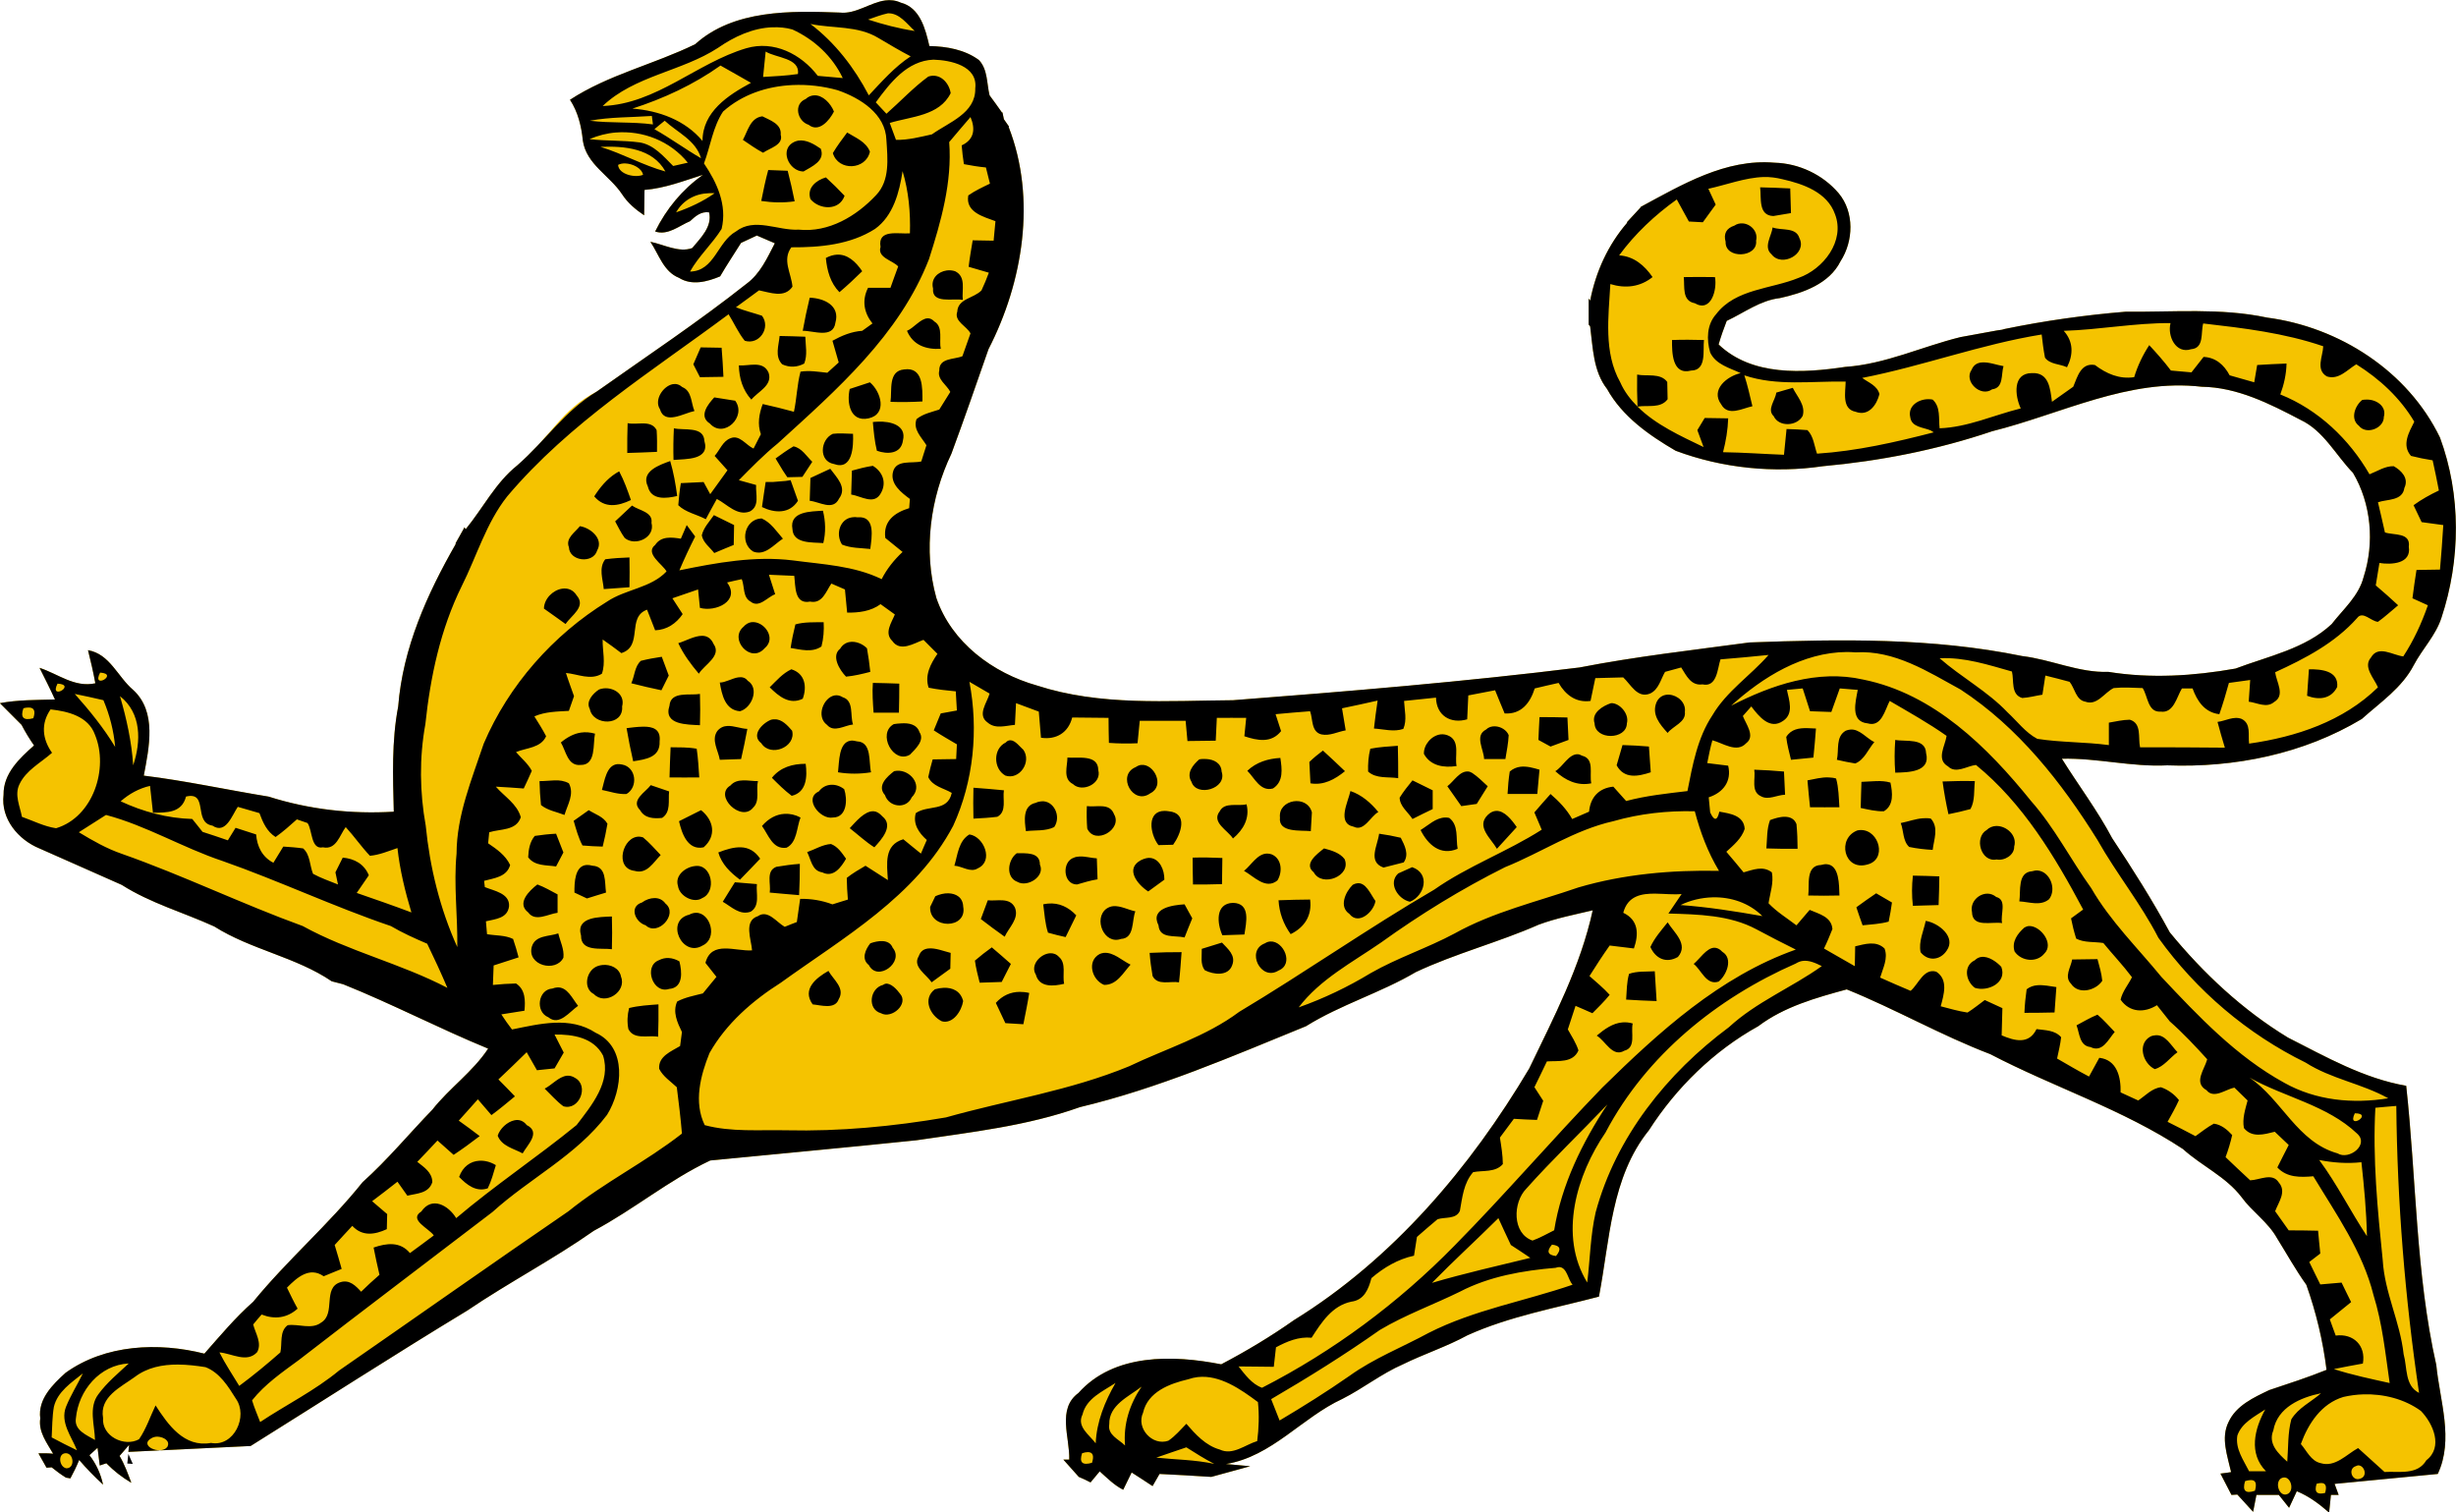 <?xml version="1.0" encoding="UTF-8"?>
<svg width="225.78mm" height="139.03mm" version="1.1" viewBox="0 0 800 492.62" xmlns="http://www.w3.org/2000/svg" xmlns:xlink="http://www.w3.org/1999/xlink">
<g transform="translate(-768.72 3841.2)">
<g transform="translate(-270.6 -151.46)">
<path d="m1327.7-3689.6c-4.928 0.648-9.662 4.544-14.827 3.955-15.899-0.594-34.562-1.026-47.112 10.306-13.358 6.538-28.244 9.908-40.775 18.095 2.606 4.007 3.726 8.604 4.185 13.302 1.129 7.746 8.815 11.418 12.794 17.496 1.818 2.799 4.4 4.971 7.175 6.831 0.058-2.761 0.101-5.527 0.119-8.269 6.62-0.518 12.733-2.938 19.012-4.913-6.715 4.813-11.872 11.015-15.545 18.455 4.152 1.381 7.767-1.841 11.36-3.356 1.722-1.611 3.616-3.263 6.218-2.876 1.071 4.717-2.761 8.307-5.5 11.624-4.362 1.611-9.25-1.174-13.632-2.037 2.793 4.141 4.276 9.731 9.327 11.744 4.133 2.608 9.203 1.285 13.392-0.479 2.158-3.72 4.535-7.262 6.816-10.905 1.68-0.805 3.462-1.591 5.142-2.397 1.994 0.844 3.866 1.654 5.859 2.517-2.472 4.774-4.75 9.903-9.207 13.182-15.746 12.463-32.41 23.512-48.787 35.112-11.666 5.959-14.588 14.32-25.948 24.087-7.021 5.614-11.116 13.864-16.74 20.732-0.168-0.191-0.311-0.408-0.478-0.599l-0.119 0.359-2.75 4.913c0.031 0.046 0.089 0.074 0.119 0.119-9.355 16.336-17.281 33.928-18.773 52.968-2.162 11.313-1.722 22.811-1.435 34.273-13.813 0.84-27.612-0.73-40.775-4.913-13.546-2.201-27.034-5.163-40.656-6.831 1.722-9.131 4.319-20.808-3.468-27.922-5.032-4.253-7.591-11.719-14.708-12.942 0.899 3.566 1.722 7.162 2.392 10.785-6.773 1.476-12.111-3.058-18.176-5.033 1.703 3.394 3.453 6.835 5.022 10.306-5.988 0.173-12.044 0.09-17.936 1.198 2.315 2.362 4.721 4.693 7.055 7.07 1.205 2.32 2.554 4.544 4.066 6.711-4.748 4.218-10.04 9.117-9.925 16.058-0.957 7.865 4.793 14.662 11.718 17.496 8.896 3.988 17.911 7.88 26.785 11.864 9.317 5.948 20.127 8.978 30.133 13.542 11.958 7.57 26.517 9.895 38.264 17.856 0.937 0.265 2.788 0.69 3.707 0.959 15.975 6.404 31.295 14.433 47.232 20.971-4.994 7.558-12.589 12.818-18.176 19.893-7.595 7.842-14.588 16.326-22.719 23.608-11.043 13.809-24.479 25.291-35.633 38.947-5.816 5.135-10.776 11.083-15.904 16.897-14.961-3.781-32.304-3.033-45.199 6.232-4.209 3.812-9.112 8.613-8.251 14.86-0.67 4.375 2.138 7.953 4.185 11.504-1.567-0.159-3.228-0.172-4.783-0.119l2.631 4.674c0.556-0.021 1.118-0.101 1.674-0.119 1.491 1.205 3.024 2.35 4.663 3.355l1.435 0.24c1.061-1.945 2.04-3.949 2.87-5.992 2.414 2.838 5.017 5.479 7.772 8.029-0.746-3.528-2.243-6.768-4.424-9.587 0.673-0.614 1.984-1.779 2.631-2.397 0.172 1.438 0.526 4.314 0.717 5.752 0.497-0.192 1.636-0.546 2.152-0.719 2.43 2.489 5.108 4.568 8.131 6.351-1.129-3.03-2.2-5.983-3.826-8.748 1.033-1.227 2.057-2.425 3.109-3.595-0.043 0.565-0.172 1.444-0.239 2.277l10.164-0.479c-0.868 0.018-1.777-0.248-2.511-0.599 1.164 0.591 2.734 0.758 3.946 0.24-0.371 0.158-0.768 0.329-1.196 0.359l29.415-1.438c23.542-14.71 46.814-29.732 70.549-44.1 13.469-9.127 27.957-16.663 41.253-26.005 13.052-6.956 24.513-16.565 37.905-22.889 22.384-2.205 44.813-4.252 67.201-6.591 17.908-2.665 36.049-4.65 53.211-10.785 25.446-6.059 49.51-16.509 73.658-26.364 11.326-7.052 24.293-10.848 35.753-17.616 13.006-6.117 26.929-9.668 40.058-15.459 5.678-2.109 11.708-3.27 17.578-4.674-3.98 18.273-12.651 34.829-20.687 51.53-19.212 32.35-44.429 62.066-76.648 81.968-7.557 5.33-15.468 10.066-23.676 14.38-15.688-3.087-34.921-3.633-46.515 9.347-7.041 5.162-2.756 14.542-2.989 21.69-0.636-0.018-1.277 0.015-1.913 0l5.022 5.632c1.314 0.515 2.561 1.163 3.826 1.798 0.976-1.223 1.975-2.402 2.989-3.595 2.414 2.151 4.733 4.519 7.653 5.992 0.708-1.415 2.038-4.213 2.75-5.632 2.273 1.438 4.535 2.938 6.816 4.434 0.555-0.978 1.698-2.977 2.272-3.955 5.625 0.241 11.236 0.623 16.86 0.959l12.675-3.475c-2.63-0.244-5.261-0.488-7.892-0.719 14.961-2.454 24.704-15.114 37.905-21.211 6.758-3.413 12.789-8.239 19.73-11.265 6.91-3.39 14.272-5.766 21.045-9.467 13.66-6.155 28.459-8.809 42.808-12.583 3.555-18.449 3.907-38.865 16.262-54.166 8.935-13.92 21.15-25.876 35.633-33.914 8.457-6.366 18.777-9.246 28.818-11.984 15.876 6.423 30.721 14.975 46.754 21.091 20.682 10.795 43.205 17.991 62.777 30.918 6.084 5.518 13.923 8.945 19.012 15.579 3.482 4.813 8.672 8.172 11.599 13.422 3.176 5.089 6.065 10.334 9.566 15.219 3.176 8.954 5.409 18.23 6.577 27.682-6.157 2.496-12.356 4.482-18.654 6.591-5.047 2.416-10.789 5-13.273 10.426-2.587 5.212-0.334 11.002 0.837 16.298-1.162 0.218-2.3 0.321-3.468 0.479l3.587 6.95c0.637-0.044 1.277-0.074 1.913-0.119 1.684 1.837 3.42 3.772 5.141 5.632 0.264-1.384 0.812-4.155 1.076-5.513 2.411-0.038 4.845 0 7.294 0 1.109 1.4 2.2 2.775 3.348 4.194 0.612-1.327 1.88-4.066 2.511-5.393 3.903 1.595 7.346 4.167 10.522 6.951 0.172-1.438 0.426-4.314 0.598-5.752 0.835-0.018 1.677 0.012 2.511 0l-1.316-3.595 33.601-3.236c5.295-11.243 0.68-23.732-0.478-35.472-6.734-29.838-6.476-60.665-9.805-90.956-13.89-2.42-26.106-9.406-38.503-15.699-14.77-8.973-27.564-20.932-38.503-34.273-5.74-10.603-12.138-20.673-18.773-30.678-4.783-9.031-10.987-17.237-16.382-25.885 11.498-0.269 22.801 2.748 34.318 2.157 21.967 0.825 44.396-3.71 63.375-15.099 6.084-5.461 13.13-10.157 16.979-17.616 2.774-5.234 7.131-9.625 8.968-15.339 6.256-18.844 6.451-40.025-0.478-58.72-10.465-21.628-32.768-35.98-56.32-39.067-15.133-3.221-30.689-1.745-46.036-1.917-13.232 1.081-26.47 2.956-39.46 5.632l-0.837 0.24-1.674 0.24-11.838 2.157c-12.585 3.089-24.496 8.815-37.546 9.707-13.76 2.052-30.387 3.082-41.254-7.31 0.765-2.646 1.636-5.119 2.631-7.67 5.701-2.669 10.929-6.705 17.338-7.43 7.519-1.668 16.057-4.602 19.73-11.984 4.266-6.615 4.553-15.977-0.598-22.17-5.181-6.078-12.948-9.736-20.926-9.946-15.896-1.357-30.072 7.134-43.525 14.38l-0.12 0.24-4.424 4.793c0.034 0.045 0.086 0.074 0.12 0.12-6.256 7.248-10.26 16.01-12.077 25.405-0.163-0.234-0.315-0.485-0.478-0.719v1.198 7.31c0.154 0.204 0.323 0.395 0.478 0.599 0.903 6.922 0.982 14.601 5.501 20.372 5.009 9.012 13.674 15.071 22.36 20.133 15.152 5.675 31.951 7.391 47.95 5.033 18.726-1.706 37.293-5.345 55.124-11.384 22.556-5.637 44.439-17.296 68.277-14.5 11.552 0.153 22.164 5.532 32.166 10.785 7.595 3.566 11.455 11.466 17.099 17.256 5.969 10.082 7.064 22.793 3.468 33.914-1.565 6.193-6.634 10.484-10.403 15.339-8.59 8.053-20.653 10.455-31.329 14.5-13.679 2.42-27.583 3.299-41.373 1.079-9.7 0.326-18.614-4.022-28.1-5.153-29.214-6.001-59.189-5.527-88.844-4.434-18.5 2.493-37.054 4.579-55.363 8.149-37.518 4.659-75.204 7.77-112.88 10.666-21.351 0.153-43.229 1.917-63.853-4.793-14.349-4.046-27.828-14.006-32.764-28.521-4.324-15.527-1.985-32.576 4.903-46.976 4.175-11.274 8.117-22.702 12.077-34.034 11.25-21.877 15.683-49.008 6.577-72.381 0.042-0.038 0.077-0.082 0.119-0.119l-1.674-2.397-0.478-2.277c-0.039 0.04-0.08 0.079-0.12 0.119-1.339-1.898-2.688-3.792-4.066-5.632-0.957-3.892-0.556-8.398-3.468-11.504-4.649-3.413-10.518-4.439-16.143-4.554-1.282-5.522-3.017-12.53-9.327-14.141-1.718-0.777-3.38-0.935-5.022-0.719z" fill="#f5c300"/>
<path d="m1327.7-3689.6c-4.928 0.648-9.662 4.544-14.827 3.955-15.899-0.594-34.562-1.026-47.112 10.306-13.358 6.538-28.244 9.908-40.775 18.095 2.606 4.007 3.726 8.604 4.185 13.302 1.129 7.746 8.815 11.418 12.794 17.496 1.818 2.799 4.4 4.971 7.175 6.831 0.058-2.761 0.101-5.527 0.119-8.269 6.62-0.518 12.733-2.938 19.012-4.913-6.715 4.813-11.872 11.015-15.545 18.455 4.152 1.381 7.767-1.841 11.36-3.356 1.722-1.611 3.616-3.263 6.218-2.876 1.071 4.717-2.761 8.307-5.5 11.624-4.362 1.611-9.25-1.174-13.632-2.037 2.793 4.141 4.276 9.731 9.327 11.744 4.133 2.608 9.203 1.285 13.392-0.479 2.158-3.72 4.535-7.262 6.816-10.905 1.68-0.805 3.462-1.591 5.142-2.397 1.994 0.844 3.866 1.654 5.859 2.517-2.472 4.774-4.75 9.903-9.207 13.182-15.746 12.463-32.41 23.512-48.787 35.112-10.486 6.307-16.519 15.843-25.948 24.087-7.021 5.614-11.116 13.864-16.74 20.732-0.168-0.191-0.311-0.408-0.478-0.599l-0.119 0.359-2.75 4.913c0.031 0.046 0.089 0.074 0.119 0.119-9.355 16.336-17.281 33.928-18.773 52.968-2.162 11.313-1.722 22.811-1.435 34.273-13.813 0.84-27.612-0.73-40.775-4.913-13.546-2.201-27.034-5.163-40.656-6.831 1.722-9.131 4.319-20.808-3.468-27.922-5.032-4.253-7.591-11.719-14.708-12.942 0.899 3.566 1.722 7.162 2.392 10.785-6.773 1.476-12.111-3.058-18.176-5.033 1.703 3.394 3.453 6.835 5.022 10.306-5.988 0.173-12.044 0.09-17.936 1.198 2.315 2.362 4.721 4.693 7.055 7.07 1.205 2.32 2.554 4.544 4.066 6.711-4.748 4.218-10.04 9.117-9.925 16.058-0.957 7.865 4.793 14.662 11.718 17.496 8.896 3.988 17.911 7.88 26.785 11.864 9.317 5.948 20.127 8.978 30.133 13.542 11.958 7.57 26.517 9.895 38.264 17.856 0.937 0.265 2.788 0.69 3.707 0.959 15.975 6.404 31.295 14.433 47.232 20.971-4.994 7.558-12.589 12.818-18.176 19.893-7.595 7.842-14.588 16.326-22.719 23.608-11.043 13.809-24.479 25.291-35.633 38.947-5.816 5.135-10.776 11.083-15.904 16.897-14.961-3.781-32.304-3.033-45.199 6.232-4.209 3.812-9.112 8.613-8.251 14.86-0.67 4.375 2.138 7.953 4.185 11.504-1.567-0.159-3.228-0.171-4.783-0.119l2.631 4.674c0.556-0.021 1.118-0.101 1.674-0.119 1.491 1.205 3.024 2.35 4.663 3.355l1.435 0.24c1.061-1.945 2.04-3.949 2.87-5.992 2.414 2.838 5.017 5.479 7.772 8.029-0.746-3.528-2.243-6.768-4.424-9.587 0.673-0.614 1.984-1.779 2.631-2.397 0.172 1.438 0.526 4.314 0.717 5.752 0.497-0.192 1.636-0.546 2.152-0.719 2.43 2.489 5.108 4.568 8.131 6.351-1.129-3.03-2.2-5.983-3.826-8.748 1.033-1.227 2.057-2.425 3.109-3.595-0.043 0.565-0.172 1.444-0.239 2.277l39.818-1.917c23.542-14.71 46.814-29.732 70.549-44.1 13.469-9.127 27.957-16.663 41.253-26.005 13.052-6.956 24.513-16.565 37.905-22.889 22.384-2.205 44.813-4.252 67.201-6.591 17.908-2.665 36.049-4.65 53.211-10.785 25.446-6.059 49.51-16.509 73.658-26.364 11.326-7.052 24.293-10.848 35.753-17.616 13.006-6.117 26.929-9.668 40.058-15.459 5.678-2.109 11.708-3.27 17.578-4.674-3.98 18.273-12.651 34.829-20.687 51.53-19.212 32.35-44.429 62.066-76.648 81.968-7.557 5.33-15.468 10.066-23.676 14.38-15.688-3.087-34.921-3.633-46.515 9.347-7.041 5.162-2.756 14.542-2.989 21.69-0.636-0.018-1.277 0.015-1.913 0l5.022 5.632c1.314 0.515 2.561 1.163 3.826 1.798 0.976-1.223 1.975-2.402 2.989-3.595 2.414 2.151 4.733 4.519 7.653 5.992 0.708-1.415 2.038-4.213 2.75-5.632 2.273 1.438 4.535 2.938 6.816 4.434 0.555-0.978 1.698-2.977 2.272-3.955 5.625 0.241 11.236 0.623 16.86 0.959l12.675-3.475c-2.63-0.244-5.261-0.488-7.892-0.719 14.961-2.454 24.704-15.114 37.905-21.211 6.758-3.413 12.789-8.239 19.73-11.265 6.91-3.39 14.272-5.766 21.045-9.467 13.66-6.155 28.459-8.809 42.808-12.583 3.555-18.449 3.907-38.865 16.262-54.166 8.935-13.92 21.15-25.876 35.633-33.914 8.457-6.366 18.777-9.246 28.818-11.984 15.876 6.423 30.721 14.975 46.754 21.091 20.682 10.795 43.205 17.991 62.777 30.918 6.084 5.518 13.923 8.945 19.012 15.579 3.482 4.813 8.672 8.172 11.599 13.422 3.176 5.089 6.065 10.334 9.566 15.219 3.176 8.954 5.409 18.23 6.577 27.682-6.157 2.496-12.356 4.482-18.654 6.591-5.047 2.416-10.789 5-13.273 10.426-2.587 5.211-0.334 11.002 0.837 16.298-1.162 0.218-2.3 0.321-3.468 0.479l3.587 6.95c0.637-0.044 1.277-0.074 1.913-0.119 1.684 1.837 3.42 3.772 5.141 5.632 0.264-1.384 0.812-4.155 1.076-5.512 2.411-0.038 4.845 0 7.294 0 1.109 1.4 2.2 2.775 3.348 4.194 0.612-1.327 1.88-4.066 2.511-5.393 3.903 1.595 7.346 4.167 10.522 6.95 0.172-1.438 0.426-4.314 0.598-5.752 0.835-0.019 1.677 0.012 2.511 0l-1.316-3.595 33.601-3.236c5.295-11.243 0.68-23.732-0.478-35.472-6.734-29.838-6.476-60.665-9.805-90.956-13.89-2.42-26.106-9.406-38.503-15.698-14.77-8.973-27.564-20.932-38.503-34.273-5.74-10.603-12.138-20.673-18.773-30.678-4.783-9.031-10.987-17.237-16.382-25.885 11.498-0.269 22.801 2.748 34.318 2.157 21.967 0.825 44.396-3.71 63.375-15.099 6.084-5.461 13.13-10.157 16.979-17.616 2.774-5.234 7.131-9.625 8.968-15.339 6.256-18.844 6.451-40.026-0.478-58.72-10.465-21.628-32.768-35.98-56.32-39.067-15.133-3.221-30.689-1.745-46.036-1.917-13.232 1.081-26.47 2.956-39.46 5.632l-0.837 0.24-1.674 0.24-11.838 2.157c-12.585 3.089-24.496 8.815-37.546 9.707-13.76 2.052-30.387 3.082-41.254-7.31 0.765-2.646 1.636-5.119 2.631-7.67 5.701-2.669 10.929-6.705 17.338-7.43 7.519-1.668 16.057-4.602 19.73-11.984 4.266-6.615 4.553-15.977-0.598-22.17-5.181-6.078-12.948-9.736-20.926-9.946-15.896-1.357-30.072 7.134-43.525 14.38l-0.12 0.24-4.424 4.793c0.034 0.046 0.086 0.074 0.12 0.119-6.256 7.248-10.26 16.01-12.077 25.405-0.163-0.234-0.315-0.485-0.478-0.719v1.198 7.31c0.154 0.204 0.323 0.395 0.478 0.599 0.903 6.922 0.982 14.601 5.501 20.372 5.009 9.012 13.674 15.071 22.36 20.133 15.152 5.675 31.951 7.391 47.95 5.033 18.726-1.706 37.293-5.345 55.124-11.384 22.556-5.637 44.439-17.296 68.277-14.5 11.552 0.153 22.164 5.532 32.166 10.785 7.595 3.566 11.455 11.466 17.099 17.256 5.969 10.082 7.064 22.793 3.468 33.914-1.565 6.193-6.634 10.484-10.403 15.339-8.59 8.053-20.653 10.455-31.329 14.5-13.679 2.42-27.583 3.299-41.373 1.079-9.7 0.326-18.614-4.022-28.1-5.153-29.214-6.001-59.189-5.527-88.844-4.434-18.5 2.493-37.054 4.579-55.363 8.149-37.518 4.659-75.204 7.77-112.88 10.666-21.351 0.153-43.229 1.917-63.853-4.793-14.349-4.046-27.828-14.006-32.764-28.521-4.324-15.527-1.985-32.576 4.903-46.976 4.175-11.274 8.117-22.702 12.077-34.034 11.25-21.877 15.683-49.008 6.577-72.381 0.042-0.038 0.077-0.082 0.119-0.12l-1.674-2.397-0.478-2.277c-0.039 0.04-0.08 0.079-0.12 0.119-1.339-1.898-2.688-3.792-4.066-5.632-0.957-3.892-0.556-8.398-3.468-11.504-4.649-3.413-10.518-4.439-16.143-4.554-1.282-5.522-3.017-12.53-9.327-14.141-1.718-0.777-3.38-0.935-5.022-0.719zm0.837 4.194c3.769-0.134 6.223 3.49 8.729 5.752-5.146-0.767-10.25-2.123-15.186-3.715 2.127-0.729 4.242-1.558 6.457-2.037zm-25.23 3.475c7.362 1.515 15.44 0.485 22.121 4.554 3.444 2.033 6.941 4.132 10.523 5.992-5.261 3.447-9.365 8.178-13.632 12.703-4.684-8.973-10.939-17.113-19.012-23.248zm-12.316 1.079c2.133-0.062 4.309 0.091 6.457 0.719 7.041 3.221 13.034 8.743 16.382 15.818-2.717-0.226-5.414-0.474-8.131-0.719-5.434-7.117-14.306-11.63-23.317-8.988-16.186 4.813-29.172 18.124-46.754 18.814 10.331-9.875 25.742-11.246 37.547-18.934 5.237-3.653 11.416-6.523 17.817-6.711zm-2.272 7.909c3.447 2.109 11.227 2.056 10.523 7.31-3.773 0.575-7.572 0.729-11.36 0.959 0.287-2.78 0.531-5.508 0.837-8.269zm54.646 2.636c5.567 0.15 14.508 2.004 13.632 9.347 0.191 8.13-8.638 11.049-14.11 14.98-3.884 0.863-7.72 1.874-11.718 1.798-0.497-1.381-1.535-4.132-2.033-5.513 6.93-2.128 16.199-2.267 19.85-9.707-0.532-3.47-3.563-6.658-7.294-5.393-4.902 3.586-9.093 8.115-13.632 12.104-1.148-1.246-2.358-2.488-3.468-3.715 4.645-6.327 10.198-13.556 18.773-13.901zm-69.354 1.917c3.329 1.841 6.596 3.753 9.925 5.632-7.423 3.988-15.784 9.424-15.784 18.934-5.648-6.788-14.248-9.894-22.839-10.546 10.159-3.26 19.993-7.828 28.698-14.021zm23.437 6.351c4.968-0.233 10.007 0.355 14.708 1.678 7.285 2.512 15.655 7.65 15.904 16.298 0.383 6.021 1.186 13.1-3.348 17.856-6.451 6.902-15.473 12.281-25.23 11.265-6.788 0.403-14.382-4.118-20.447 0.599-6.065 3.394-6.946 12.89-14.947 13.062 2.816-5.062 7.242-9.012 10.284-13.901 1.871-7.785-1.512-15.08-5.74-21.331 2.108-5.599 2.87-11.873 6.218-16.897 6.227-5.572 14.32-8.24 22.6-8.628zm7.055 3.355c-0.925 0.057-1.865 0.369-2.75 1.198-4.033 1.63-2.736 7.238 0.957 8.389 3.348 2.684 6.816-1.438 8.251-4.314-1.045-2.646-3.681-5.444-6.457-5.273zm-52.852 6.711c0.077 0.69 0.282 2.066 0.358 2.756-6.83-0.92-13.756-0.355-20.567-1.198 6.662-1.246 13.458-1.079 20.208-1.558zm35.992 0.119c-3.941 0.498-4.73 4.755-6.338 7.67 2.139 1.438 4.281 2.986 6.577 4.194 2.101-1.496 6.715-2.517 5.74-5.872 0.325-3.547-3.507-4.707-5.979-5.992zm67.799 0.24c1.642 3.854 1.244 7.329-2.87 9.227 0.153 2.033 0.411 4.06 0.718 6.112 2.372 0.46 4.764 0.848 7.175 1.079 0.325 1.308 1.009 3.95 1.315 5.273-2.392 1.151-4.874 2.301-7.055 3.835-0.991 5.484 4.984 6.931 8.848 8.389-0.149 1.591-0.464 4.76-0.598 6.351-1.745-0.018-5.094-0.082-6.816-0.119-0.478 2.876-0.99 5.714-1.315 8.628 1.645 0.479 4.931 1.438 6.577 1.917-0.708 1.956-1.511 3.873-2.392 5.752-2.449 2.608-7.701 2.655-7.892 6.95-1.129 3.125 3.103 4.712 4.305 7.07l-2.631 7.43c-2.751 1.15-7.644 0.475-7.533 4.674-0.784 2.895 2.439 4.65 3.587 6.951-1.202 1.917-2.363 3.835-3.587 5.752-2.545 0.844-5.271 1.371-7.414 3.116-1.228 3.413 1.621 5.862 3.228 8.508-0.589 1.726-1.1 3.547-1.674 5.273-3.061 0.748-8.14-0.69-9.207 3.355-1.033 3.969 2.742 6.82 5.5 8.868-0.096 0.748-0.163 2.233-0.239 2.996-4.764 1.457-8.518 4.242-7.772 9.707 1.852 1.461 3.764 3.035 5.62 4.554-2.74 2.569-5.113 5.489-6.816 8.868-8.992-4.391-19.218-4.808-28.937-6.112-12.401-1.534-24.838 0.758-36.949 3.236 1.588-3.739 3.32-7.424 5.142-11.025-0.922-1.246-1.832-2.511-2.75-3.715-0.478 1.108-1.435 3.318-1.913 4.434-2.962-0.464-6.438-0.919-8.37 2.037-3.501 2.742 2.521 6.366 3.707 8.628-5.146 5.445-13.287 5.742-19.371 9.827-17.582 10.852-32.046 27.198-40.177 46.257-3.884 11.658-8.81 23.33-8.849 35.831-0.976 10.139 0.392 20.276 0.239 30.438-5.644-12.501-8.94-25.933-10.283-39.546-1.971-10.906-2.109-22.146-0.119-33.075 1.626-15.458 4.931-30.942 11.838-44.939 4.898-9.74 7.959-20.57 14.827-29.24 20.28-24.044 47.136-40.72 72.104-59.319 1.798 2.876 3.119 5.963 5.261 8.628 4.745 1.496 8.566-4.257 5.62-8.149-2.812-0.94-5.754-1.625-8.49-2.756 2.51-1.86 5.031-3.633 7.533-5.512 3.62 0.69 8.256 2.655 10.881-1.198-0.367-4.391-3.424-8.681-0.358-12.822 9.313 0.057 19.228-0.853 27.263-5.992 5.954-4.291 7.916-11.931 8.968-18.814 1.971 6.558 2.602 13.407 2.392 20.252-3.639 0.326-10.614-1.548-9.566 4.434-1.129 3.528 3.922 4.338 5.74 6.351-0.838 2.32-1.708 4.611-2.511 6.95-2.43 0.018-4.864 0-7.294 0-2.082 4.084-1.355 8.154 1.435 11.624-1.148 0.805-2.219 1.591-3.348 2.397-3.482 0.23-6.663 1.567-9.686 3.236 0.689 2.358 1.325 4.693 2.033 7.07-1.24 1.093-2.463 2.263-3.707 3.356-2.889-0.307-5.84-0.82-8.729-0.359-1.148 4.276-1.215 8.748-2.152 13.062-3.409-0.92-6.739-1.769-10.164-2.517-1.171 3.164-1.784 6.552-0.598 9.827-0.803 1.553-1.607 3.101-2.392 4.674-2.468-1.093-4.549-4.621-7.533-3.355-2.506 0.94-3.439 3.835-5.142 5.752 1.416 1.553 2.75 3.101 4.185 4.674-1.898 2.608-3.764 5.162-5.62 7.789-0.551-0.997-1.617-2.958-2.152-3.955-2.453 0.115-4.984 0.244-7.414 0.359-0.402 2.377-0.646 4.774-0.837 7.19 2.411 2.355 6.018 2.982 8.968 4.554 1.182-2.163 2.348-4.444 3.587-6.591 3.348 1.71 6.629 5.666 10.762 4.074 3.295-1.764 1.838-5.637 2.033-8.628-1.435-0.399-4.204-1.155-5.62-1.558 4.071-4.122 8.16-8.322 12.675-11.984 19.113-17.414 39.661-35.266 49.265-60.038 3.926-12.31 7.572-25.051 6.577-38.108 2.311-2.704 4.571-5.457 6.935-8.149zm-99.606 1.198c4.152 3.854 10.116 6.318 11.838 12.223-5.185-3.01-9.982-6.534-15.186-9.467 1.071-0.901 2.235-1.893 3.348-2.756zm-15.903 3.835c8.801-0.692 17.671 2.737 23.437 9.826-1.224 0.269-3.559 0.81-4.783 1.079-3.119-3.125-6.29-6.922-10.881-7.67-5.453-0.729-10.929-0.446-16.382-1.079 2.788-1.165 5.676-1.926 8.61-2.157zm75.332 0c-1.607 2.167-3.286 4.372-4.663 6.711 1.795 5.986 10.795 5.522 12.077-0.479-1.282-3.275-4.697-4.525-7.414-6.231zm-15.904 2.636c-0.379 0.051-0.813 0.23-1.196 0.359-5.143 2.263-2.005 9.649 2.87 9.707 2.717-1.63 7.189-3.461 5.62-7.43-2.159-1.476-4.642-2.993-7.294-2.636zm-64.451 2.037c7.729-0.307 16.975 0.417 21.165 8.029-7.289-2.013-13.895-5.805-21.165-8.029zm8.011 5.393c2.519 0.072 5.475 1.572 5.859 3.715-2.564 1.074-7.94-0.11-8.131-3.236 0.636-0.331 1.432-0.503 2.272-0.479zm46.634 2.157c-0.899 3.317-1.599 6.673-2.272 10.066 3.616 0.556 7.246 0.638 10.881 0.12-0.67-3.317-1.411-6.687-2.272-9.947-1.588-0.077-4.75-0.182-6.338-0.24zm324.29 2.277c2.026-0.063 4.058 0.211 6.098 0.719 6.715 1.515 14.574 4.233 17.099 11.384 3.367 8.724-3.799 17.913-11.838 20.732-8.969 3.701-20.576 3.523-26.904 11.864-3.042 3.375-3.138 8.302-1.913 12.463 1.817 3.912 6.366 5.024 9.925 6.711-4.4 0.978-9.915 5.354-6.338 10.186 2.239 4.027 6.854 1.289 10.164 0.599-0.823-3.375-1.56-6.788-2.631-10.066 10.599 3.586 22.021 1.826 33.003 2.037-0.034 3.375-1.359 8.948 3.229 9.827 4.213 1.591 6.873-2.167 7.772-5.752-0.689-2.78-3.592-3.758-5.62-5.273 19.706-3.835 38.629-10.939 58.472-14.141 0.264 2.512 0.598 5.038 1.076 7.55 1.626 2.224 4.84 2.004 7.174 3.116 2.105-4.142 2.1-8.355-1.076-11.864 11.632-0.345 23.126-2.593 34.796-2.517-1.09 4.257 1.722 10.119 6.696 8.508 4.366-0.345 3.081-5.417 3.946-8.389 13.178 1.515 26.474 3.097 39.101 7.43-0.138 3.317-2.569 7.679 1.196 9.827 3.842 1.208 6.582-2.152 9.566-3.955 7.599 4.755 14.282 10.929 18.893 18.694-1.722 3.451-4.176 7.598-1.076 11.145 2.334 0.594 4.644 1.055 7.055 1.438 0.743 3.279 1.383 6.494 2.033 9.827-2.912 1.381-5.668 2.914-8.251 4.793 0.861 1.841 1.754 3.676 2.631 5.513 2.357 0.307 4.686 0.652 7.055 0.959-0.283 4.832-0.659 9.665-1.076 14.5-2.563 0.038-5.127 0.062-7.653 0.119-0.497 3.029-0.913 6.156-1.315 9.227 1.267 0.575 3.779 1.702 5.022 2.277-2.032 5.852-4.625 11.465-8.012 16.657-3.501-0.426-8.15-3.782-10.523 0.359-2.697 3.068 1.048 6.769 2.272 9.707-11.273 11.059-26.665 16.172-41.971 18.335-0.379-2.815 0.723-6.441-2.392-8.029-2.64-1.055-5.271 0.652-7.892 0.959 0.765 2.78 1.512 5.608 2.392 8.389-9.203-0.1-18.438-0.119-27.622-0.119-0.704-3.145 0.631-7.837-3.348-8.988-2.292 0.038-4.577 0.575-6.816 0.959 0 1.845 0.031 5.473 0 7.31-7.729-1.039-15.626-0.833-23.317-2.037-3.826-2.017-6.548-5.737-9.685-8.628-6.543-6.883-15.024-11.404-22.122-17.616 8.112-0.418 15.865 2.151 23.556 4.314 0.723 2.957-0.421 7.52 3.348 8.628 2.239-0.13 4.357-0.733 6.577-1.079 0.23-1.576 0.727-4.659 0.957-6.231 2.64 0.652 5.252 1.309 7.892 2.037 1.684 2.013 2.062 5.969 5.142 6.471 3.827 1.4 6.165-2.954 9.207-4.434 3.076-0.322 6.328-0.096 9.446 0 1.722 2.608 1.631 7.976 5.859 7.67 4.27 0.614 5.237-4.785 6.936-7.55 0.88 0.022 2.607 0 3.467 0 1.496 4.157 3.965 7.829 8.729 8.389 1.163-3.375 2.175-6.754 3.109-10.186 2.28-0.345 4.635-0.652 6.935-0.959-0.114 1.764-0.367 5.287-0.478 7.07 2.655 0.307 5.821 2.21 8.251 0.119 3.753-2.182 0.741-6.543 0.358-9.707 9.738-4.464 19.41-9.486 26.665-17.616 1.837-2.527 4.52 1.022 6.816 1.198 2.292-1.63 4.396-3.609 6.577-5.393-2.372-2.205-4.841-4.404-7.294-6.471 0.406-2.458 0.775-4.875 1.196-7.31 3.827 0.629 10.485 0.307 9.566-5.273 0.65-4.755-4.811-3.677-7.773-4.674-0.727-3.298-1.507-6.567-2.272-9.827 3.061-1.054 8.017-0.383 8.61-4.674 1.527-3.144-0.984-5.671-3.468-7.07-2.832-0.077-5.366 1.659-7.892 2.636-6.658-11.504-16.678-21.039-29.057-26.005 1.206-3.26 1.952-6.596 2.033-10.066-3.233 0.119-6.371 0.269-9.566 0.479-0.23 1.419-0.746 4.213-0.957 5.632-2.697-0.767-5.356-1.529-8.012-2.277-1.802-3.398-4.533-5.819-8.49-5.992-1.32 1.664-2.645 3.35-3.946 5.033-2.257-0.192-4.477-0.407-6.696-0.599-2.2-2.914-4.602-5.623-7.055-8.269-2.104 3.221-3.793 6.744-4.903 10.426-4.844 0.729-9.029-1.117-12.794-3.955-4.572-0.805-5.678 3.811-7.055 7.07-2.33 1.63-4.62 3.284-6.935 4.913-0.57-4.237-0.933-9.654-6.577-9.347-6.318 0.038-5.501 7.42-3.587 11.504-8.801 2.186-17.32 6.145-26.426 6.471-0.387-3.202 0.383-6.931-2.272-9.347-3.62-0.729-8.289 1.572-7.294 5.752 0.44 3.298 4.247 3.24 6.696 4.314l0.957 0.599c-12.455 3.221-25.149 6.107-38.025 6.95-0.918-2.608-1.1-5.618-3.109-7.67-2.258-0.173-4.558-0.321-6.816-0.359-0.307 2.78-0.569 5.589-0.837 8.389-6.601-0.249-13.234-0.743-19.85-0.839 0.937-3.624 1.559-7.286 1.674-11.025-2.587-0.057-5.108-0.101-7.653-0.119-0.589 1.001-1.799 2.958-2.392 3.955 0.654 1.787 1.363 3.691 2.033 5.513-7.395-3.574-15.633-7.276-21.524-13.182-2.263-2.269-4.267-4.828-5.62-7.909-5.453-9.717-3.822-21.355-3.229-31.996 4.894 1.499 9.676 0.987 13.751-2.277-2.625-3.792-6.079-6.764-10.882-7.07 5.181-7.075 11.66-13.134 18.773-18.215 1.301 2.378 2.607 4.813 3.946 7.19 1.129 0.077 3.415 0.163 4.544 0.24 1.377-1.937 2.769-3.854 4.185-5.752-0.804-1.764-1.607-3.427-2.392-5.153 5.909-1.294 11.977-3.646 18.056-3.835zm-41.134 74.778c3.272-0.556 7.494 0.71 9.805-2.397-0.031-1.4-0.083-4.233-0.12-5.632-2.219-3.03-6.648-1.745-9.805-2.397-0.052 3.451-0.031 6.955 0.12 10.426zm-264.38-74.658c-3.172 0.959-6.262 3.389-5.022 7.07 2.812 3.432 9.345 3.964 11.12-1.079-1.986-2.109-3.971-4.055-6.098-5.992zm304.32 3.236c0.459 3.375-0.731 9.175 4.305 9.347 1.435-0.245 4.305-0.725 5.74-0.959-0.095-2.646-0.147-5.383-0.24-8.029-3.275-0.173-6.568-0.279-9.805-0.359zm-342.46 1.917c0.628-0.018 1.27-0.069 1.913 0-3.826 2.704-8.136 4.698-12.555 6.231 2.243-3.959 6.244-6.109 10.642-6.231zm336.72 9.827c-0.893-0.045-1.803 0.136-2.631 0.719-2.656 0.863-3.597 2.665-2.87 5.273-0.231 5.771 10.575 5.201 9.925-0.359 0.732-2.919-1.744-5.498-4.424-5.632zm9.805 1.318c-0.325 2.761-3.095 6.37-0.359 8.748 3.329 4.391 11.69-0.115 9.088-5.273-1.094-3.681-5.897-2.382-8.729-3.475zm-304.8 8.868c-1.121 0.066-2.344 0.407-3.587 1.079 0.379 4.084 1.459 8.131 4.424 11.145 2.583-2.186 5.003-4.453 7.414-6.831-2.152-3.224-4.888-5.59-8.251-5.393zm35.753 5.153c-2.797 0.404-5.257 2.636-4.424 5.872-0.444 5.119 6.548 3.082 9.686 3.715-0.363-3.26 1.181-7.545-2.511-9.347-0.914-0.292-1.818-0.375-2.75-0.24zm240.11 2.157c0.344 3.145-0.637 7.742 3.587 8.508 5.357 3.144 7.323-4.482 6.577-8.508-3.383-0.081-6.797-0.038-10.164 0zm-284.71 6.711c-0.861 3.586-1.625 7.142-2.272 10.785 3.348-0.111 9.915 2.694 10.642-2.636 1.603-5.599-3.698-7.995-8.37-8.149zm38.384 6.711c-2.286 0.113-4.572 3.212-6.696 4.074 1.951 4.678 6.176 6.121 11.001 5.872-0.612-2.819 0.856-7.104-2.033-8.868-0.776-0.796-1.51-1.116-2.272-1.079zm-48.189 5.752c-0.264 3.087-1.669 6.639 0.837 9.227 2.372 1.093 4.821 1.007 7.175-0.24 1.129-2.838 0.435-5.814 0.359-8.748-2.793-0.073-5.577-0.221-8.37-0.24zm290.69 1.318c-0.031 4.103 0.031 11.557 6.218 9.946 5.146-0.038 3.787-6.534 4.185-9.946-3.486-0.096-6.944-0.134-10.403 0zm-316.4 2.397c-0.784 1.841-1.607 3.653-2.392 5.513 0.539 1.035 1.613 3.174 2.152 4.194 2.522 0 5.108-0.119 7.653-0.119-0.13-3.179-0.353-6.303-0.598-9.467-2.258-0.058-4.558-0.082-6.816-0.119zm417.2 4.913c-1.371 0.143-2.541 0.745-3.229 2.397-2.625 3.739 2.962 9.055 6.696 6.351 3.808-0.46 2.884-4.846 3.707-7.55-2.059-0.324-4.891-1.438-7.174-1.198zm-399.26 0.719c-1.779-0.069-3.826 0.374-5.5 0.24 0.1 4.161 1.219 8 4.066 11.145 2.158-2.669 6.994-4.587 5.62-8.748-0.871-2.004-2.406-2.567-4.185-2.636zm48.308 1.558c-5.3 0.479-3.85 6.922-4.424 10.546 3.448 0.134 6.959 0.072 10.403-0.12 0-4.256 0.335-11.346-5.979-10.426zm-11.12 4.194c-2.204 0.748-4.38 1.432-6.577 2.157-1.018 4.429 0.087 10.833 6.098 9.587 6.256-1.342 4.094-8.714 0.478-11.744zm-64.212 0.599c-3.186 0.608-6.151 5.158-4.185 8.149 1.512 5.254 7.758 1.289 11.24 0.599-1.129-2.665-0.808-6.524-3.946-7.789-0.966-0.863-2.047-1.161-3.109-0.959zm364.82 1.198c-1.355 0.403-4.042 1.136-5.381 1.558-0.27 2.493-3.167 5.484-0.837 7.67 1.703 3.643 7.667 3.293 9.447-0.119 0.999-3.47-1.832-6.251-3.229-9.108zm-351.31 3.116c-2.047 2.224-5.2 6.131-1.435 8.508 4.538 5.062 12.1-2.238 8.251-7.43-1.684-0.272-5.113-0.829-6.816-1.079zm538.09 0.719c-0.453 0.018-0.892 0-1.315 0.119-2.372 1.898-3.946 6.203-1.076 8.389 2.372 3.087 8.188 0.863 8.131-2.876 1.005-3.54-2.567-5.777-5.739-5.632zm-484.76 7.19c-0.577 0.028-1.174 0.034-1.674 0.119 0.272 3.106 0.565 6.299 1.315 9.347 3.421 1.227 7.92 1.093 8.49-3.355 1.239-4.983-4.095-6.309-8.131-6.112zm-81.55 0.479c-0.115 3.24-0.139 6.447-0.12 9.707 3.233-0.115 6.433-0.187 9.686-0.359 0.038-2.358 0.034-4.75-0.119-7.07-1.779-3.509-6.366-1.567-9.447-2.277zm15.066 1.678c-0.172 3.432-0.215 6.855-0.119 10.306 3.96-0.364 11.98 0.153 10.044-6.231-0.207-4.851-6.711-3.308-9.925-4.074zm55.004 1.678c-1.093-0.034-2.138-0.021-3.228 0.119-4.117 1.841-4.696 8.945 0.358 9.827 6.103 2.205 6.39-5.838 6.218-9.827-1.1-0.028-2.255-0.086-3.348-0.119zm-16.023 4.194c-2.047 1.17-3.946 2.574-5.859 3.955 0.578 0.997 1.817 2.958 2.392 3.955 0.363 0.537 1.071 1.639 1.435 2.157 1.244-0.018 3.678-0.104 4.903-0.119 0.803-1.231 2.444-3.686 3.228-4.913-1.894-1.821-3.362-4.439-6.098-5.033zm-40.177 4.793c-3.425 1.242-9.666 3.337-7.294 8.269 1.094 4.598 6.103 3.917 9.566 3.116-0.497-3.816-1.181-7.703-2.272-11.384zm66.006 1.558c-2.315 0.345-4.558 0.944-6.816 1.558-0.073 2.55-0.159 5.201-0.239 7.789 3.272 0.498 7.505 3.601 9.685-0.479 1.932-3.417 0.565-6.931-2.631-8.868zm-13.871 0.959c-2.147 1.02-4.33 1.999-6.457 2.996-0.111 2.47-0.143 4.937-0.239 7.43 3.237 0.307 7.572 3.407 9.566-0.719 2.717-3.639-0.827-6.907-2.87-9.707zm-68.756 0.839c-3.095 1.653-5.443 4.21-7.414 7.07l-0.718 1.079c3.386 3.988 7.768 3.196 11.958 1.198-1.129-3.225-2.219-6.337-3.826-9.347zm55.842 2.876-1.554 0.24c-1.091 0.1-3.233 0.264-4.305 0.359h-2.272c-0.383 2.704-0.851 5.426-1.196 8.149 4.171 2.029 8.982 2.277 11.718-2.037-0.804-2.22-1.607-4.506-2.392-6.711zm-51.656 8.269c-1.837 1.706-3.683 3.412-5.5 5.153 0.991 1.783 1.865 3.705 3.109 5.393 3.367 2.861 10.011-0.039 8.729-4.913 0.536-3.586-4.137-4.022-6.338-5.632zm62.179 1.678c-3.842 0.269-11.015 0.128-9.925 5.992 0.23 4.889 6.566 4.243 10.044 4.554 0.861-3.513 0.741-7.06-0.119-10.546zm-35.514 1.438c-1.435 2.105-3.353 4.022-3.946 6.591 0.478 2.42 2.631 3.873 4.066 5.752 2.124-0.92 4.191-1.754 6.338-2.636 0.038-2.163 0.058-4.32 0.119-6.471-2.2-1.054-4.396-2.185-6.577-3.236zm44.96 0.719c-3.871 0.547-5.438 5.395-3.228 8.868 2.904 1.208 6.1 1.089 9.207 1.438 0.455-3.758 1.841-10.881-4.185-10.306-0.643-0.117-1.241-0.078-1.794 0zm-29.416 0.359c-5.567 0.157-7.323 7.932-2.75 10.785 3.918 1.515 6.755-2.334 9.686-4.194-2.085-2.378-3.932-5.303-6.935-6.591zm-59.19 2.517c-1.534 1.956-4.762 3.951-3.587 6.831 0.172 4.663 7.945 5.485 9.207 1.079 2.181-3.785-2.157-7.369-5.62-7.909zm16.143 10.186c-2.64 0.081-5.29 0.254-7.892 0.599-2.223 2.876-0.75 6.482-0.478 9.707 2.812-0.173 5.558-0.407 8.37-0.599 0.057-3.283 0.061-6.463 0-9.707zm45.438 5.632c2.698 0.096 5.515 0.225 8.251 0.359 0.421 3.375-0.028 9.386 5.142 8.389 4.014 0.801 5.156-3.287 6.935-5.872 1.454 0.629 2.947 1.265 4.424 1.917 0.226 2.531 0.453 5.003 0.717 7.55 3.826 0.035 7.705-0.417 10.881-2.756 1.55 1.093 3.095 2.24 4.663 3.355-1.071 2.642-3.554 6.021-0.837 8.628 2.583 3.72 7.007 0.772 10.164-0.359 1.473 1.515 3.048 3.02 4.544 4.554-2.239 3.26-4.209 6.979-2.87 11.025 2.889 0.614 5.902 0.892 8.848 1.198 0.134 2.09 0.206 4.141 0.359 6.231-1.335 0.245-3.903 0.725-5.261 0.959-0.723 1.837-1.549 3.656-2.272 5.512 2.43 1.591 5.012 3.077 7.533 4.554-0.038 1.185-0.178 3.601-0.239 4.793-2.564 0.077-5.089 0.043-7.653 0.119-0.555 1.879-1.037 3.812-1.435 5.752 1.397 3.049 5.032 3.581 7.653 5.153-1.358 6.27-7.739 3.811-11.718 6.591-1.01 3.566 1.043 6.486 3.587 8.748-0.685 1.476-1.263 2.934-1.913 4.434-1.913-1.572-3.865-3.101-5.74-4.674-6.352 1.883-5.328 8.01-5.022 13.302-2.449-1.538-4.883-3.101-7.294-4.674-2.101 1.227-4.185 2.436-6.098 3.955 0.042 2.374 0.144 4.697 0.358 7.07-1.668 0.479-3.373 1.056-5.022 1.558-3.405-1.288-6.907-1.859-10.522-1.798-0.325 2.512-0.751 5.019-1.076 7.55-1.316 0.521-2.645 0.998-3.946 1.558-2.663-1.461-5.476-5.722-8.729-3.475-4.783 1.515-2.124 7.678-1.913 11.145-5.376 0.387-13.254-3.361-15.186 4.074 0.884 1.154 2.711 3.4 3.587 4.554-1.488 1.783-2.947 3.567-4.424 5.393-2.828 0.729-5.768 1.26-8.37 2.636-1.55 3.413 0.058 6.84 1.554 9.947-0.134 1.135-0.464 3.422-0.598 4.554-2.851 1.745-7.16 3.307-6.816 7.43 1.263 2.531 3.731 4.074 5.74 5.992 0.635 5.004 1.253 10.06 1.674 15.099-11.785 9.223-25.316 15.89-36.949 25.286-25.025 17.145-49.805 34.614-74.734 51.889-7.94 6.561-17.18 11.117-25.709 16.777-0.899-2.362-1.923-4.674-2.631-7.07 4.19-5.296 9.91-9.213 15.306-13.182 20.911-16.202 42.009-32.091 63.016-48.174 12.11-10.968 27.32-18.411 37.307-31.637 5.074-8.149 6.601-22.022-3.707-26.724-8.361-5.465-18.252-2.885-27.263-1.079-1.205-1.599-2.415-3.245-3.468-4.913 1.856-0.291 5.658-0.907 7.533-1.198 0.306-3.233 0.33-6.893-2.75-8.868-2.526 0.057-5.05 0.215-7.533 0.479 0.058-1.591 0.201-4.76 0.239-6.351 2.736-0.878 5.376-1.77 8.131-2.636-0.536-2.013-1.105-4.059-1.794-5.992-2.621-1.288-5.677-1.056-8.49-1.558-0.076-1.054-0.263-3.14-0.358-4.194 3.099-0.748 7.055-0.929 7.533-4.913 0.287-4.218-5.003-5.039-7.892-6.231l-0.239-2.037c3.31-0.905 7.38-1.242 8.49-5.153-1.492-3.183-4.4-5.176-7.175-7.07 0.096-0.92 0.244-2.675 0.358-3.595 3.635-1.17 8.829-0.427 10.284-4.913-1.205-4.353-5.353-6.725-8.131-9.946 3.042 0.134 6.027 0.384 9.088 0.599 0.899-1.879 1.808-3.835 2.631-5.752-1.263-2.412-3.42-4.079-5.142-6.112 3.39-1.419 8.064-1.299 9.805-5.153-1.148-2.243-2.525-4.366-3.826-6.471 3.543-1.557 7.433-1.564 11.24-1.798 0.555-1.611 1.119-3.225 1.674-4.793-0.88-2.531-1.846-5.038-2.631-7.55 3.845 0.345 8.083 2.502 11.718 0.24 1.263-3.624 0.163-7.425 0.239-11.145 2.066 1.419 4.07 2.904 6.098 4.434 7.213-2.282 1.617-11.686 8.37-14.141 0.67 1.664 1.961 5.047 2.631 6.711 3.807-0.13 6.845-2.186 8.968-5.273-0.842-1.304-2.506-3.849-3.348-5.153 2.774-0.959 5.577-1.917 8.37-2.876 0.153 1.496 0.445 4.473 0.598 5.992 5.066 1.453 13.306-2.21 8.848-8.269 1.622-0.403 3.172-0.73 4.783-1.079 0.976 2.354 0.268 5.929 2.87 7.31 2.774 2.24 5.448-1.476 8.011-2.397-0.67-2.128-1.382-4.223-2.033-6.351zm-67.44 4.554c-2.939 0.479-5.799 3.272-5.859 6.471 2.376 1.63 4.683 3.365 7.055 5.033 1.894-2.876 6.821-5.647 3.587-9.347-1.169-1.905-3.02-2.444-4.783-2.157zm61.701 10.905c-0.933 0.126-1.831 0.659-2.631 1.558-4.668 4.084 2.474 12.047 6.935 6.95 4.073-3.318-0.26-9.055-4.305-8.508zm23.556 0c-3.084 0.057-6.207-0.125-9.207 0.719-0.631 2.531-1.157 5.058-1.554 7.67 3.31 0.537 6.998 1.611 10.044-0.479 0.67-2.569 0.871-5.221 0.717-7.909zm-39.579 4.434c-2.517-0.015-5.512 1.738-7.772 2.397 1.703 3.666 4.109 6.882 6.696 9.946 1.779-2.968 7.576-5.776 4.783-9.707-0.847-1.941-2.197-2.628-3.707-2.636zm47.95 2.037c-1.199 0.225-2.265 0.929-2.989 2.157-3.023 2.362-0.172 6.979 1.913 9.108 2.679-0.249 5.29-0.887 7.892-1.558-0.268-2.569-0.617-5.139-1.076-7.67-1.444-1.498-3.741-2.413-5.74-2.037zm324.89 3.236c0.953-0.01 1.906 0.056 2.87 0.119 12.65-0.786 23.58 6.294 34.198 12.104 18.765 12.275 32.854 30.146 44.602 49.013 6.141 10.914 14.129 20.717 19.85 31.876 12.359 17.195 28.932 31.302 47.949 40.625 8.345 5.346 18.333 6.831 26.904 11.624-11.498 1.879-23.585 0.734-33.84-5.033-15.612-8.552-28.004-21.682-40.058-34.513-7.783-9.506-16.659-18.162-22.839-28.881-6.731-9.361-11.938-19.731-19.61-28.401-14.196-17.602-31.706-34.925-54.646-39.546-14.923-3.394-29.888 1.759-43.047 8.508 10.346-9.383 23.373-17.383 37.666-17.496zm-25.469 0.959c-5.912 6.768-13.684 11.811-18.295 19.653-4.879 7.344-6.448 16.192-8.131 24.686-6.696 0.801-13.426 1.491-19.969 3.236-1.401-1.588-2.788-3.078-4.185-4.674-4.71 0.479-7.456 3.447-7.892 8.149-1.802 0.786-3.702 1.611-5.5 2.397-1.802-3.202-4.319-5.775-7.055-8.149-1.802 1.971-3.52 3.979-5.261 5.992 0.593 1.419 1.799 4.21 2.392 5.632-11.288 7.206-24.035 11.822-35.036 19.533-21.581 12.593-42.047 26.958-63.494 39.786-10.806 8.068-23.835 11.984-35.873 17.736-19.166 7.919-39.813 11.062-59.668 16.657-17.142 2.934-34.505 4.593-51.896 4.194-8.854-0.192-18.014 0.638-26.665-1.678-3.654-7.459-1.396-16.206 1.554-23.488 5.414-9.587 13.999-17.06 23.198-22.889 20.471-14.764 43.975-28.05 56.2-51.17 6.639-14.515 8.246-31.21 5.261-46.856 2.185 1.266 4.357 2.55 6.577 3.835-0.857 3.03-4.179 6.99-0.598 9.467 2.502 2.167 5.898 0.968 8.848 0.719 0.092-1.783 0.248-5.287 0.359-7.07 2.453 0.916 4.942 1.817 7.414 2.756 0.207 2.796 0.453 5.69 0.717 8.508 4.936 0.748 8.92-1.625 10.164-6.591 3.979 0.018 7.859 0.058 11.838 0.119 0 2.704 0.062 5.422 0.119 8.149 3.103 0.226 6.224 0.273 9.327 0.119 0.172-1.821 0.545-5.489 0.718-7.31h14.947c0.172 1.649 0.445 4.942 0.598 6.591 3.057-0.015 6.146-0.097 9.207-0.119 0.115-2.508 0.248-4.957 0.359-7.43 3.176-0.038 6.371 0 9.566 0-0.153 1.511-0.445 4.477-0.598 5.992 4.263 1.419 8.801 2.33 11.958-1.678-0.631-1.856-1.201-3.656-1.794-5.513 3.75-0.345 7.471-0.694 11.24-0.959 0.957 2.55 0.301 6.725 3.707 7.55 2.717 0.571 5.252-0.877 7.892-1.318-0.425-2.397-0.794-4.813-1.196-7.19 3.888-0.805 7.734-1.635 11.599-2.517-0.459 3.029-0.851 6.036-1.196 9.107 3.134 0.188 6.467 1.194 9.566 0.119 1.266-2.937 0.373-6.074 0.24-9.108 3.463-0.303 6.921-0.756 10.403-1.079 0.135 5.886 4.769 8.627 10.164 7.07 0.135-2.608 0.209-5.201 0.358-7.789 2.889-0.537 5.821-1.122 8.729-1.678 1.033 2.489 2.038 5.061 3.109 7.55 5.453 0.33 8.313-3.417 9.805-8.149 2.564-0.598 5.186-1.238 7.772-1.798 2.257 3.912 5.677 6.528 10.403 5.872 0.516-2.489 1.038-4.956 1.554-7.43 3.023-0.096 6.027-0.159 9.088-0.24 2.472 2.266 4.596 6.945 8.729 5.273 2.831-1.265 3.487-4.651 4.902-7.07 1.76-0.479 3.463-0.978 5.261-1.438 1.664 2.608 3.166 6.049 6.935 5.512 4.764 1.051 4.86-5.139 5.859-8.149 5.2-0.445 10.456-0.878 15.664-1.438zm-360.52 0.599c-2.296 0.341-4.558 0.747-6.816 1.318-2.032 1.802-2.018 4.948-3.109 7.31 3.252 0.859 6.476 1.564 9.805 2.277 0.574-1.208 1.798-3.589 2.391-4.793-0.765-2.075-1.526-4.06-2.272-6.112zm42.21 4.074c-2.835 1.323-4.874 3.721-7.055 5.872 2.95 2.934 6.457 5.828 10.762 3.715 1.454-3.973 0.709-8.226-3.707-9.587zm494.32 0c-0.215 2.834-0.426 5.779-0.598 8.628 3.773 1.438 7.8 1.131 9.805-2.876 0.52-5.353-5.305-5.794-9.207-5.752zm-719.48 1.079c6.337 0.406-2.966 5.733 0 0zm207.82 1.558c-1.98 0.303-4.185 1.702-5.979 1.678 0.67 3.885 1.694 8.991 6.577 9.347 3.826-1.009 6.471-7.473 2.511-9.947-0.804-1.056-1.921-1.261-3.109-1.079zm43.884 1.798c-0.234 3.217 0.01 6.463 0.239 9.707 2.732 0 5.492 0.018 8.251 0 0.092-3.164 0.119-6.323 0.119-9.467-2.87-0.1-5.759-0.201-8.609-0.24zm-265.58 0.24c6.409 0.326-2.889 5.695 0 0zm177.81 1.558c-0.485 0.06-0.978 0.18-1.435 0.359-1.952 1.285-4.367 3.859-2.989 6.351 1.071 5.522 11.058 5.623 10.523-0.839 1.038-3.879-2.703-6.291-6.098-5.872zm390.65 0c0.765 2.454 1.569 4.956 2.392 7.43 2.296 0.062 4.601 0.163 6.935 0.24 0.922-2.55 1.836-5.119 2.75-7.67 1.913 0.173 3.908 0.292 5.859 0.479-0.712 3.877-2.534 10.364 3.229 10.905 4.53 1.323 5.605-4.342 7.175-7.31 6.256 3.662 12.599 7.185 18.534 11.384-0.478 3.298-3.501 7.684 0.478 9.946 2.525 2.508 6.218-0.176 9.088-0.479 15.325 12.501 25.732 29.824 34.916 47.096-1.32 0.943-2.645 1.917-3.946 2.876 0.44 2.224 0.985 4.405 1.674 6.591 2.644 1.4 5.918 0.959 8.848 1.438 3.061 3.754 6.4 7.233 9.327 11.145-1.202 2.431-3.095 4.587-3.707 7.31 2.946 4.222 7.743 4.367 11.838 1.798 1.416 1.764 2.769 3.47 4.185 5.273 4.343 3.819 8.313 8.067 12.197 12.343-0.899 3.371-4.567 7.608-0.24 10.066 2.411 2.987 6.295-0.318 9.088-0.839 1.435 1.384 2.85 2.772 4.305 4.194-0.765 2.934-1.789 5.901-1.196 8.988 2.621 3.26 6.601 2.061 10.044 1.198 1.508 1.419 3.017 2.857 4.544 4.314-1.221 2.435-2.501 4.833-3.707 7.31 3.138 3.355 7.475 3.24 11.718 2.876 7.446 12.348 16.067 24.499 19.61 38.707 2.908 9.334 3.865 19 5.261 28.641-6.103-1.357-12.226-2.617-18.175-4.554 3.141-0.648 6.274-1.222 9.446-1.798 1.052-5.863-3.09-9.874-8.849-9.107-0.631-1.787-1.32-3.513-1.913-5.273 2.296-1.845 4.659-3.753 6.935-5.632-1.037-2.124-2.114-4.242-3.109-6.351-2.319 0.192-4.636 0.388-6.936 0.599-1.24-2.454-2.382-4.875-3.587-7.31 1.205-0.924 2.348-1.836 3.587-2.756-0.283-2.474-0.469-4.953-0.717-7.43-3.176-0.054-6.432-0.143-9.566-0.119-1.515-2.09-2.932-4.161-4.424-6.231 1.11-2.953 3.798-6.394 1.196-9.347-2.066-3.34-6.262-0.796-9.327-0.719-2.694-2.493-5.371-5.019-8.011-7.55 0.884-2.358 1.594-4.755 2.152-7.19-1.588-1.76-3.564-3.408-5.979-3.715-2.12 1.131-4.027 2.675-5.979 4.074-3.023-1.572-6.065-3.197-9.088-4.674 1.297-2.339 2.597-4.635 3.707-7.07-1.512-1.94-3.583-3.408-5.859-4.194-2.985 0.349-5.041 2.742-7.414 4.314-1.951-0.901-3.807-1.774-5.739-2.636 0.135-4.947-1.158-10.613-6.935-11.265-1.133 2.029-2.239 4.083-3.348 6.112-3.501-1.841-6.978-3.893-10.403-5.872 0.478-2.316 1.071-4.615 1.315-6.95-2.066-2.358-5.218-2.234-8.012-2.636-2.506 5.119-7.131 3.82-11.36 2.037 0.08-2.976 0.16-5.931 0.24-8.868-1.913-0.897-3.846-1.774-5.74-2.636-1.875 1.377-3.626 2.828-5.62 4.074-2.962-0.437-5.836-1.293-8.729-2.037 0.999-3.777 2.545-8.638-1.435-11.265-4.11-1.246-5.826 4.122-8.37 6.231-3.329-1.438-6.634-2.796-9.925-4.314 0.884-3.026 2.659-6.265 1.435-9.467-2.717-2.65-6.371-1.467-9.566-0.719-0.04 1.626-0.08 4.838-0.12 6.471-3.386-1.917-6.696-3.835-10.044-5.752 1.029-2.075 1.905-4.242 2.75-6.351-0.325-4.046-4.414-4.909-7.414-6.231-1.435 1.683-2.889 3.35-4.305 5.033-3.061-2.339-6.428-4.391-9.088-7.19 0.497-3.333 1.746-6.649 1.076-10.066-2.889-2.263-6.127-0.844-9.207 0-1.856-2.243-3.73-4.548-5.62-6.711 2.349-2.147 4.946-4.285 5.979-7.43-0.249-4.468-4.845-5.019-8.251-5.632-0.685 3.049-1.708 3.078-2.989 0.24-0.111-1.242-0.367-3.671-0.478-4.913 4.687-1.518 7.558-5.225 6.338-10.306-1.722-0.211-5.098-0.628-6.816-0.839 0.497-2.512 0.966-4.976 1.674-7.43 3.367 0.844 7.921 4.276 11.001 0.959 3.099-2.305-0.12-6.299-1.076-8.868 0.689-0.805 2.062-2.31 2.75-3.116 2.41 3.164 6.041 7.795 10.403 4.674 3.521-2.377 1.904-6.734 1.196-10.066 1.282-0.134 3.856-0.345 5.142-0.479zm-562.84 1.798c3.099 0.594 6.224 1.332 9.327 2.037 2.047 4.855 3.367 9.97 3.826 15.219-3.75-6.189-8.332-11.85-13.153-17.256zm203.64 0c-3.275 0.575-9.58-1.016-9.925 3.835-2.101 6.327 5.888 6.121 9.925 6.351 0.115-3.413 0.092-6.792 0-10.186zm315.68 0.24c-1.645-0.093-3.185 0.599-4.066 2.397-1.722 4.065 1.043 7.244 3.587 10.066 1.741-2.263 6.041-3.498 5.62-6.831 0.418-3.104-2.401-5.478-5.141-5.632zm-271.79 0.24c-3.68 0.641-6.149 6.939-2.511 9.587 2.292 2.669 5.735 0.137 8.49-0.119-1.048-2.93 0.387-7.698-3.348-8.868-0.914-0.569-1.781-0.747-2.631-0.599zm-232.81 0.24c7.045 5.564 6.91 14.722 4.305 22.529-0.497-7.67-2.158-15.166-4.305-22.529zm485.71 2.277c-2.697 0.897-6.513 3.136-5.381 6.591 0.172 5.518 10.408 5.407 10.523 0 0.838-3.087-2.352-6.687-5.142-6.591zm-515.25 1.438c1.598 0.064 2.09 1.2 1.315 3.475-3.214 0.863-4.281-0.245-3.228-3.236 0.794-0.226 1.381-0.261 1.913-0.24zm6.935 0.599c5.663 0.633 12.307 2.229 14.468 8.269 4.553 10.948-0.622 26.838-12.675 30.439-3.899-0.575-7.447-2.426-11.12-3.715-0.65-3.455-2.482-7.11-0.837-10.546 2.143-4.621 6.988-7.062 10.642-10.306-3.176-4.487-3.692-9.504-0.478-14.141zm485 2.517c-0.114 2.454-0.286 4.953-0.358 7.43 0.991 0.556 2.951 1.616 3.946 2.157 1.936-0.729 3.908-1.444 5.859-2.157-0.114-2.474-0.243-4.856-0.358-7.31-3.061-0.081-6.065-0.139-9.088-0.119zm-249.19 0.719c-0.339 0.018-0.722 0-1.076 0.119-2.835 1.074-6.711 5.008-3.228 7.67 2.965 4.663 11.384 1.29 10.044-4.074-1.46-1.694-3.37-3.843-5.74-3.715zm41.253 1.318c-0.823 0.057-1.674 0.096-2.392 0.24-5.514 3.014-0.157 13.148 5.261 9.947 1.741-1.802 4.907-4.626 3.109-7.31-0.847-2.617-3.51-3.047-5.979-2.876zm-56.559 0.839c-1.251 0.047-2.408 0.519-3.348 1.678-2.013 2.914 0.32 6.299 0.837 9.347 1.726-0.057 5.194-0.201 6.935-0.24 0.761-3.279 1.421-6.533 2.033-9.827-2.021-0.06-4.373-1.036-6.457-0.959zm250.03 0.119c-1.121-0.049-2.179 0.28-2.989 1.079-3.773 1.96-0.697 6.423-0.598 9.587 1.722-0.015 5.194 0 6.935 0 0.44-2.592 0.942-5.201 1.076-7.789-0.682-1.666-2.556-2.795-4.424-2.876zm-277.53 0.119c-1.867 0.031-3.896 0.284-5.381 0.479 0.612 3.608 1.333 7.204 2.152 10.785 4.018-0.614 8.858-1.214 8.609-6.471 0.454-4.048-2.27-4.845-5.381-4.793zm379.29 0.479c-2.696-0.062-5.342 0.288-6.935 2.876 0.286 2.512 0.962 4.941 1.555 7.43 2.41-0.23 4.845-0.485 7.294-0.719 0.307-3.183 0.627-6.284 0.837-9.467-0.867-0.043-1.851-0.099-2.75-0.12zm13.871 0.479c-0.428 0.052-0.981 0.144-1.435 0.359-3.348 1.956-2.124 6.269-2.87 9.467 1.986 0.464 3.951 0.876 5.979 1.198 3.003-1.189 4.209-4.65 6.218-6.951-2.564-1.258-4.899-4.437-7.892-4.074zm-413.37 0.959c-2.399 0.349-4.58 1.57-6.577 3.236 1.687 2.742 2.175 7.747 6.457 7.31 5.089 0.092 3.936-6.811 4.663-10.186-1.557-0.453-3.105-0.569-4.544-0.359zm279.93 0.599c-2.93 0.393-5.496 3.374-5.381 6.351 2.177 3.969 6.552 4.568 10.642 3.955-0.67-3.187 1.157-7.77-2.272-9.707-0.957-0.533-2.013-0.73-2.989-0.599zm148.15 1.798c-0.267 3.551-0.286 7.103 0 10.666 4.109-0.111 11.632-0.119 10.044-6.351-0.172-5.085-6.696-3.662-10.044-4.314zm-288.18 0.119c-0.515-0.012-1.062 0.136-1.554 0.719-4.152 1.979-4.153 8.527-0.119 10.785 4.611 1.515 8.599-4.458 5.859-8.389-1.091-0.949-2.641-3.078-4.185-3.116zm-52.015 0.119c-4.02 0.5-3.767 6.883-4.185 10.306 3.582 0.594 7.18 0.575 10.762 0-0.823-3.333 0.335-9.855-4.544-10.066-0.76-0.19-1.458-0.311-2.033-0.24zm251.35 1.438c-0.635 2.213-1.289 4.386-1.913 6.591 2.445 4.521 6.95 3.654 11.12 2.277-0.172-2.819-0.445-5.589-0.598-8.389-2.908-0.249-5.72-0.399-8.609-0.479zm-73.18 0.24c-3 0.234-6.018 0.368-8.968 0.959-0.612 2.439-0.794 4.887-0.718 7.43 2.679 2.42 6.514 1.639 9.805 2.157 0.015-3.528-0.039-7.033-0.12-10.546zm-236.88 0.479c-0.111 3.26-0.317 6.544-0.358 9.826 3.218 0.038 6.452 0.019 9.686 0-0.21-3.125-0.378-6.279-0.837-9.347-2.851-0.518-5.62-0.441-8.49-0.479zm212.48 1.079c-1.531 1.131-3.051 2.388-4.424 3.715 0.092 2.316 0.24 4.611 0.358 6.95 4.32 0.733 7.972-1.289 11.24-3.955-2.372-2.285-4.764-4.51-7.175-6.711zm83.105 1.198c-2.971-0.224-5.02 4.137-7.413 5.513 3.275 2.987 7.188 4.89 11.718 3.955-0.689-3.072 1.163-8.006-2.989-8.988-0.466-0.237-0.891-0.447-1.315-0.479zm-166.33 1.079c0 2.853-1.577 6.933 1.794 8.628 3 2.891 9.494-0.125 8.251-4.554-0.038-5.234-6.658-3.772-10.044-4.074zm69.354 0.119c-3.999 0.23-7.815 1.376-10.762 4.194 2.392 2.339 4.215 6.872 8.37 5.752 3.524-2.282 2.908-6.403 2.392-9.946zm-24.035 0.359c-0.806-0.052-1.654-0.049-2.392 0.119-2.043 1.783-4.29 4.453-2.511 7.31 1.573 5.077 11.738 2.301 9.805-3.356-0.117-2.721-2.484-3.92-4.903-4.074zm-130.58 1.559c-4.266-0.015-8.242 1.118-11.001 4.554 2.066 2.067 4.104 4.108 6.457 5.872 4.917-1.154 5.08-6.395 4.544-10.426zm-61.462 0.119c-3.446 0.442-4.066 5.453-4.903 8.389 2.636 0.514 5.276 1.502 8.011 1.318 3.845-2.247 3.157-8.762-1.435-9.587-0.615-0.139-1.182-0.183-1.674-0.119zm170.75 0.24c-0.608 0.063-1.179 0.307-1.794 0.719-6.317 2.611-0.842 12.631 4.783 8.508 4.801-2.366 1.265-9.664-2.989-9.227zm123.52 0.599c-1.214 0.148-2.413 0.63-3.468 1.558-0.379 2.397-0.587 4.852-0.717 7.31 3.195 0 6.452 0.022 9.686 0 0.224-2.627 0.45-5.298 0.717-7.909-2.011-0.609-4.195-1.206-6.218-0.959zm76.17 0.959c0.497 2.742-1.177 7.117 2.152 8.628 2.392 1.403 5.309-0.418 7.892-0.479-0.114-2.531-0.243-5.038-0.358-7.55-3.233-0.303-6.449-0.484-9.686-0.599zm-278.37 0.359c-0.587-0.053-1.198-0.028-1.794 0.119-2.319 1.783-5.687 4.779-2.989 7.789 1.301 3.988 6.988 4.703 8.729 0.719 3.499-3.506 0.161-8.256-3.946-8.628zm185.34 0.24c-2.864-0.375-4.793 3.183-6.935 4.793 1.492 2.163 3.032 4.304 4.544 6.471 1.262-0.192 3.759-0.527 5.022-0.719 1.182-1.937 2.386-3.858 3.587-5.752-1.641-1.499-3.189-3.087-5.022-4.314-0.454-0.23-0.787-0.426-1.196-0.479zm117.3 1.917c-2.34-0.117-4.654 0.542-6.935 0.959 0.27 2.876 0.515 5.834 0.837 8.748 3.141 0.038 6.39 0.018 9.566 0-0.206-3.129-0.234-6.337-1.076-9.347-0.776-0.254-1.612-0.321-2.392-0.359zm-415.04 0.959c-1.631 0.05-3.324 0.261-4.903 0.24 0.053 2.592 0.206 5.186 0.478 7.789 2.162 1.783 5.089 2.216 7.653 3.236 0.995-3.378 3.291-6.793 1.435-10.306-1.485-0.832-3.033-1.009-4.663-0.959zm61.462 0c-1.579 0.042-3.03 0.355-4.185 1.678-5.548 3.279 3.53 12.129 7.414 7.19 2.296-2.171 0.847-5.848 1.554-8.628-1.502 0.038-3.204-0.282-4.783-0.24zm217.99 0c-1.477 1.802-2.942 3.634-4.185 5.632 0.061 2.834 2.731 4.707 4.185 6.95 2.143-1.093 4.399-2.196 6.577-3.236 0-2.071-0.031-4.083 0-6.112-2.177-1.078-4.434-2.162-6.577-3.236zm151.02 0.24c-1.583 0.048-3.216 0.144-4.783 0.24-0.12 2.799-0.151 5.69-0.24 8.508 2.483 0.521 4.931 1.14 7.533 1.079 3.348-1.975 2.822-6.126 2.152-9.347-1.55-0.46-3.08-0.527-4.663-0.479zm32.166 0c-3.543-0.092-7.021-0.015-10.523 0.12 0.478 3.562 1.129 7.141 1.913 10.665 2.411-0.479 4.783-1.026 7.174-1.678 1.535-2.761 1.068-6.117 1.435-9.108zm-372.6 1.198c-1.464 0.088-2.903 0.748-3.946 2.157-5.131 2.32 0.469 9.271 4.544 8.508 4.649 0 4.816-5.929 3.707-9.227-1.31-1.033-2.841-1.526-4.305-1.438zm-58.711 0.119c-1.703 2.305-6.701 4.943-3.468 8.149 1.496 2.68 4.458 2.804 7.175 2.517 2.946-1.94 1.927-5.672 2.272-8.628-1.511-0.491-4.467-1.539-5.979-2.037zm-163.1 0.24c0.306 2.892 0.631 5.834 0.957 8.748 4.439-0.073 9.365 0.153 10.762-5.273 7.458-1.764 2.239 8.47 8.609 9.467 4.366 2.937 6.376-3.351 8.251-6.112 2.315 0.667 4.721 1.347 7.055 2.037 1.11 3.01 2.411 6.006 5.261 7.789 2.43-1.726 4.716-3.758 6.935-5.752 1.167 0.38 2.301 0.78 3.468 1.198 1.645 2.324 1.024 8.753 5.022 7.909 4.362 0.92 5.424-3.926 7.414-6.591 2.774 3.01 5.06 6.379 7.892 9.347 3.08-0.265 6.06-1.539 8.968-2.517 0.784 7.133 2.478 14.088 4.544 20.971-5.912-2.224-11.863-4.3-17.817-6.351 1.301-1.94 2.626-3.812 3.946-5.752-1.511-3.681-4.683-5.407-8.49-5.752-0.593 1.204-1.798 3.605-2.392 4.793 0.21 0.997 0.627 2.973 0.837 3.955-2.755-1.116-5.529-2.056-8.131-3.475-1.11-2.704-0.894-6.24-3.228-8.269-2.143-0.307-4.314-0.465-6.457-0.599-0.842 1.327-2.406 3.969-3.228 5.273-3.635-1.875-5.314-5.278-5.62-9.227-2.239-0.744-4.439-1.463-6.696-2.157-0.631 1.02-1.88 3.058-2.511 4.074-2.717-0.92-5.534-1.909-8.251-2.756-1.148-1.419-2.2-2.818-3.348-4.194-8.112-0.234-15.99-2.335-23.317-5.752 2.755-2.435 5.988-4.213 9.566-5.033zm268.21 0.599c-0.096 3.356-0.073 6.692 0 10.066 2.606-0.134 5.17-0.273 7.772-0.599 3.176-1.683 1.674-5.752 2.152-8.628-3.291-0.326-6.638-0.605-9.925-0.839zm122.8 1.079c-0.746 3.566-4.529 10.512 1.076 11.624 3.367 1.683 5.448-3.375 8.011-4.793-2.445-2.987-5.395-5.565-9.088-6.831zm-100.68 3.356c-0.567 0.056-1.186 0.17-1.794 0.479-4.4 0.905-3.684 5.933-3.228 9.227 3.061-0.383 6.338 0.077 9.207-1.318 2.427-3.574-0.218-8.784-4.185-8.389zm82.148 0c-2.47 0.403-4.74 2.264-4.424 5.273-0.612 5.058 6.788 4.066 10.044 4.434 0.073-1.538 0.282-4.578 0.358-6.112-0.763-2.934-3.509-3.998-5.979-3.595zm-15.306 0.959c-2.751 0.748-7.141-0.864-8.729 2.277-2.847 3.612 2.625 6.184 4.305 8.868 3.386-2.857 5.553-6.601 4.424-11.145zm-52.015 0.599c-0.1 2.397-0.072 4.898 0.12 7.31 2.506 5.545 11.622 0.235 8.729-4.674-1.393-3.835-5.787-2.195-8.849-2.636zm-162.26 1.318c-1.205 0.863-3.701 2.609-4.903 3.475 0.784 2.704 1.527 5.502 2.87 8.029 2.181 0.192 4.377 0.302 6.577 0.359 0.612-2.47 1.134-4.937 1.554-7.43-1.32-2.358-3.994-3.076-6.098-4.434zm36.59 0c-2.392 1.204-4.783 2.387-7.175 3.595 0.876 3.927 2.827 9.62 8.012 8.508 4.266-3.716 3.296-8.829-0.837-12.104zm151.02 0.24c-5.874-0.028-4.903 7.37-2.033 11.145 1.224-0.018 3.558-0.108 4.783-0.119 2.564-3.566 4.993-10.311-1.435-10.905-0.454-0.071-0.924-0.118-1.315-0.119zm107.98 0c-0.904 0.039-1.809 0.417-2.75 1.318-3.888 3.796 1.076 7.666 2.989 11.025 2.181-2.378 4.299-4.674 6.457-7.07-1.575-2.275-3.986-5.391-6.696-5.273zm-202.8 0.119c-2.927-0.149-5.807 3.442-7.772 5.513 2.617 2.032 5.165 4.429 8.012 6.231 2.353-2.546 6.419-7.018 2.631-10.066-0.97-1.079-1.894-1.628-2.87-1.678zm267.49 0c1.779 6.768 4.257 13.393 7.892 19.414-15.44-0.307-30.951 1.04-45.797 5.393-13.526 4.682-27.689 7.962-40.297 14.98-8.896 4.774-18.601 7.915-27.383 12.942-7.408 4.487-15.267 8.253-23.437 11.145 6.983-9.2 17.468-14.645 26.785-21.091 12.822-9.219 26.301-17.507 40.416-24.566 11.846-4.771 22.686-12.165 35.275-14.98 8.609-2.473 17.596-3.462 26.546-3.236zm-296.43 0.839c-2.759 0.13-5.297 1.498-7.414 3.955 2.127 2.914 3.477 7.757 8.011 7.07 3.463-1.71 3.262-6.625 4.544-9.826-1.756-0.935-3.486-1.276-5.142-1.198zm-221.09 0.359c13.201 3.505 25.01 10.685 37.905 14.98 18.539 6.5 36.27 14.903 54.885 21.211 3.788 2.228 7.801 4.027 11.838 5.752 2.296 4.736 4.51 9.529 6.577 14.38-15.172-7.934-32.151-11.888-47.113-20.132-19.855-7.209-38.895-16.47-58.831-23.488-5.009-1.71-9.595-4.329-14.11-7.07 2.923-1.898 5.921-3.753 8.848-5.632zm546.82 0.599c-1.648-0.012-3.434 0.58-4.783 1.079-1.109 2.937-0.924 6.167-1.196 9.227 3.387 0.119 6.758 0.158 10.164 0.119 0-2.665-0.114-5.402-0.358-8.029-0.689-1.812-2.179-2.385-3.827-2.397zm-110.61 0.24c-3.042 0.066-5.501 2.548-8.012 4.074 2.376 4.755 6.456 8.493 12.077 6.112-0.631-3.413 0.407-7.685-2.75-10.066-0.464-0.1-0.881-0.129-1.315-0.119zm155.69 0.24c-2.488 0.152-4.88 1.098-7.294 1.558 0.979 2.512 0.63 5.834 2.75 7.789 2.487 0.518 5.089 0.825 7.653 0.959 0.383-3.375 2.061-7.253-0.598-10.186-0.837-0.183-1.682-0.171-2.511-0.119zm23.796 2.517c-1.115 0.034-2.215 0.446-3.109 1.318-4.194 2.474-1.861 10.599 3.229 9.587 2.564 0.514 5.835-1.429 5.74-4.194 1.093-3.61-2.513-6.809-5.859-6.711zm-44.004 1.318c-0.396 0-0.772 0.031-1.196 0.12-6.773 2.588-4.356 13.216 3.109 11.145 6.654-1.528 4.026-11.232-1.913-11.265zm-425.09 1.198c-2.315 0.115-4.659 0.374-6.935 0.719-1.641 1.94-2.034 4.477-2.152 6.95 2.162 2.934 5.893 2.494 9.088 2.996 0.593-1.131 1.798-3.423 2.392-4.554-0.803-2.055-1.607-4.083-2.392-6.112zm268.09 0c-0.44 3.796-3.83 9.127 1.435 11.025 2.196-0.571 4.357-1.106 6.577-1.678 1.856-2.646 0.286-5.575-0.957-8.029-2.357-0.56-4.683-0.992-7.055-1.318zm-133.45 0.24c-3.558 2.109-3.812 6.616-4.903 10.186 2.491 0.115 5.307 2.396 7.653 0.839 5.261-2.358 1.972-10.373-2.75-11.025zm-107.5 0.719c-5.452-0.206-8.281 10.35-1.554 11.145 4.033 1.204 6.133-2.818 8.49-5.153-1.875-1.956-3.654-4.046-5.74-5.752-0.384-0.115-0.832-0.226-1.196-0.24zm62.418 2.397c-2.755 0.169-5.209 1.754-7.772 2.636 1.282 2.435 1.535 6.096 4.902 6.591 3.673 1.864 6.165-1.654 7.772-4.434-1.358-1.898-2.664-3.915-4.903-4.793zm-29.296 1.079c-2.349-0.094-4.965 0.7-7.414 1.678 1.11 3.854 3.94 6.544 7.055 8.868 2.2-2.286 4.418-4.53 6.577-6.831-1.72-2.581-3.869-3.621-6.218-3.715zm189.89 0.359c-2.219 1.764-6.788 5.048-3.348 7.789 2.698 5.024 12.378 1.17 10.044-4.314-1.569-2.071-4.324-2.842-6.696-3.475zm-100.08 1.558c-2.931 2.113-3.744 7.89 0.239 9.347 3.138 1.837 9.073-1.706 7.294-5.632 0.015-4.222-4.625-3.635-7.533-3.715zm81.55 0.119c-3.188 0.021-5.156 3.75-7.533 5.632 3.268 1.818 7.051 6.241 10.881 3.116 1.741-2.799 1.435-7.147-1.913-8.508-0.509-0.163-0.98-0.243-1.435-0.24zm-61.103 0.959c-0.61 0.034-1.211 0.091-1.794 0.359-4.06 1.246-3.616 8.775 0.957 8.748 2.219-0.629 4.4-1.333 6.696-1.678-0.077-1.706-0.163-5.124-0.239-6.831-1.822-0.083-3.79-0.707-5.62-0.599zm36.829 0.359c0 2.888 0.058 5.834 0.12 8.748 3.157 0.038 6.251-0.021 9.446-0.119 0.018-2.853 0.101-5.671 0.119-8.508-3.214-0.153-6.471-0.216-9.686-0.119zm-13.632 0.12c-0.959-0.144-2.004 0.129-3.228 0.719-5.28 2.853-1.029 7.981 2.392 10.186 1.324-0.959 3.941-2.876 5.261-3.835 0.031-3.322-1.548-6.639-4.424-7.07zm-114.31 1.917c-2.583 0.173-5.127 0.541-7.653 0.959-3.482 1.338-1.708 5.566-2.152 8.389 3.176 0.345 6.371 0.532 9.566 0.839 0.153-3.409 0.258-6.815 0.239-10.186zm334.57 0.119c-0.582-0.051-1.143 0.018-1.913 0.24-5.147 0.153-3.726 6.511-4.185 9.946 3.348 0.096 6.777 0.081 10.164 0-0.135-3.456 0-9.831-4.066-10.186zm-404.04 0.24c-3.797 0.265-3.996 5.683-3.946 8.988 1.018 0.479 3.051 1.438 4.066 1.917 2.066-0.675 4.133-1.265 6.218-1.917-0.497-3.432 0.282-8.48-4.424-8.748-0.698-0.196-1.371-0.278-1.913-0.24zm35.275 0.359c-3.08 0.326-6.591 3.077-5.5 6.471 0.421 3.294 5.156 5.811 7.892 3.955 4.821-2.013 3.157-11.292-2.392-10.426zm233.65 0.359c-1.148 0.502-3.396 1.52-4.544 2.037-3.448 3.183-0.057 8.418 3.826 9.227 4.821-1.956 6.721-9.19 0.717-11.265zm203.76 1.079c-0.567-0.048-1.167 0.048-1.794 0.24-4.879 0.326-3.688 6.429-4.185 9.827 3.195 0.153 6.889 1.639 9.686-0.719 2.541-3.335 0.258-9.01-3.707-9.347zm-40.656 1.678c-0.367 3.26-0.387 6.548 0 9.827 2.755-0.115 5.577-0.128 8.37-0.24 0.135-3.125 0.197-6.237 0.24-9.347-2.87-0.092-5.74-0.217-8.609-0.24zm-383.72 2.157c-1.339 2.071-2.611 4.238-3.946 6.351 2.828 1.607 5.495 4.497 9.088 3.236 3.157-1.937 1.688-5.978 2.033-8.988-2.369-0.207-4.821-0.427-7.175-0.599zm202.56 0.359c-0.422 0.081-0.83 0.187-1.315 0.479-2.357 2.339-4.581 7.07-1.076 9.467 2.931 3.816 7.935-0.628 8.49-4.194-1.59-2.181-3.146-6.316-6.098-5.752zm-266.89 0.359c-2.644 2.032-6.877 6.136-2.989 9.107 2.315 3.206 6.524 0.484 9.566 0.12 0.018-1.499 0-4.492 0-5.992-2.181-1.15-4.281-2.388-6.577-3.236zm133.92 2.876c-1.472-0.056-3.042 0.383-4.305 0.959-0.425 0.886-1.253 2.612-1.674 3.475-0.325 7.382 12.158 7.335 10.762-0.119-0.12-2.996-2.33-4.221-4.783-4.314zm302.17 0c-2.181 1.453-4.353 3.02-6.457 4.554 0.666 1.952 1.298 3.893 2.033 5.872 2.793-0.291 5.75-0.431 8.49-1.198 0.436-2.09 0.789-4.142 1.076-6.231-1.282-0.748-3.86-2.252-5.142-2.996zm-71.745 0.119c2.852 0.044 5.848 0.366 8.37 0.119-1.454 2.109-2.87 4.219-4.305 6.351 9.681 0.288 19.936 0.452 28.698 5.153 4.244 2.282 8.467 4.44 12.795 6.591-24.742 8.762-44.592 26.839-63.016 44.939-16.354 16.896-31.662 34.791-48.189 51.53-18.29 18.672-39.416 34.35-62.658 46.257-3.386-1.246-5.506-4.285-7.653-6.95 3.769-0.022 7.672 0.136 11.479 0.119 0.172-1.561 0.545-4.779 0.718-6.351 3.616-1.917 7.374-3.534 11.599-3.116 3.195-4.966 6.696-10.44 12.914-11.744 4.209-0.514 5.62-4.046 6.577-7.67 4.018-3.451 8.667-6.198 13.871-7.31 0.325-2.071 0.631-4.083 0.957-6.112 2.239-1.94 4.42-3.873 6.696-5.752 2.372-0.805 6.074 0.082 7.294-2.756 0.803-4.425 1.205-9.013 4.305-12.583 3.233-0.652 7.256 0.178 9.685-2.636-0.037-2.937-0.497-5.752-0.956-8.628 1.496-2.009 3.032-4.098 4.544-6.112 2.506 0.134 4.989 0.302 7.533 0.359 0.497-1.534 1.536-4.678 2.033-6.231-0.704-1.093-2.181-3.326-2.87-4.434 1.339-2.799 2.761-5.57 4.066-8.389 3.673-0.269 8.485 0.585 10.283-3.595-0.803-2.454-2.224-4.63-3.468-6.831 0.865-2.569 1.65-5.123 2.511-7.67 1.802 0.786 3.679 1.568 5.5 2.397 1.913-1.937 3.898-3.864 5.62-5.992-2.009-2.224-4.357-4.137-6.577-6.112 2.105-3.356 4.3-6.725 6.577-9.947 2.625 0.288 5.252 0.652 7.892 0.959 1.607-4.621 1.579-9.227-3.468-11.624 1.469-5.522 5.889-6.306 10.642-6.232zm108.1 0c-2.936-0.066-5.842 2.699-5.142 5.992 0.095 5.234 6.381 3.024 9.805 3.595-0.67-2.723 1.741-7.569-1.913-8.508-0.879-0.714-1.772-1.056-2.75-1.079zm-89.681 1.198c5.974-0.171 11.948 1.8 16.262 6.112-8.839-1.549-17.712-2.966-26.665-3.595 3.208-1.576 6.818-2.414 10.403-2.517zm-344.62 0.24c-1.382 0.012-2.898 0.556-4.066 1.438-4.305 1.323-2.233 6.429 1.196 7.43 3.976 3.754 10.704-3.692 6.457-7.07-0.957-1.321-2.205-1.808-3.587-1.798zm213.56 0.479c-3.459 0-6.84 0.128-10.284 0.24 0.234 4.046 1.574 7.727 3.946 11.025 4.538-2.224 7.011-6.049 6.338-11.265zm-104.99 0.242c-0.551 1.519-1.736 4.597-2.272 6.112 2.522 1.956 5.151 3.896 7.772 5.752 1.339-2.987 4.783-5.866 3.348-9.467-1.703-3.49-5.806-2.052-8.848-2.397zm79.876 0.839c-5.835 0.157-5.228 6.669-3.468 10.546 2.392-0.096 4.764-0.186 7.175-0.24 0.593-3.892 2.125-10.172-3.707-10.306zm-60.266 0.24c-0.509 0.048-1.031 0.117-1.554 0.24 0.417 3.068 0.579 6.236 1.554 9.227 1.871 0.556 3.826 0.997 5.74 1.438 1.148-2.397 2.281-4.693 3.468-7.07-2.528-2.701-5.647-4.173-9.207-3.835zm44.482 0.24c-3.788 0.23-11.321 1.213-8.49 6.831 0.367 4.487 5.333 3.188 8.49 3.955 0.803-2.09 1.669-4.157 2.511-6.231-0.65-1.147-1.861-3.4-2.511-4.554zm-23.198 0.599c-0.795 0.062-1.521 0.331-2.272 0.839-4.282 3.221-0.761 11.821 4.783 9.827 4.481-0.226 3.443-6.016 4.663-8.988-2.31-0.46-4.789-1.865-7.175-1.678zm-135.96 2.157c-0.678 0.012-1.394 0.19-2.152 0.599-7.997 1.917-2.338 14.089 4.305 10.066 5.039-2.298 2.594-10.757-2.152-10.665zm-27.383 1.198c-3.979 0.211-11.866 0.018-10.044 6.231-0.081 5.403 6.543 3.955 10.044 4.434 0.096-3.547 0.115-7.16 0-10.665zm427.96 1.438c-0.67 3.302-2.378 6.735-1.674 10.186 2.376 3.049 6.362 2.704 8.49-0.479 3.214-4.475-2.683-9.074-6.816-9.707zm-84.061 0.479c-2.032 2.554-4.262 5.042-5.62 8.029 1.668 3.777 5.161 5.441 8.968 3.236 3.521-4.119-1.205-7.871-3.348-11.265zm117.78 1.198c-0.534 0.01-1.079 0.204-1.555 0.479-2.261 1.979-4.204 4.61-3.228 7.789 2.147 3.221 7.202 3.783 9.685 0.719 3.301-3.154-1.167-9.04-4.902-8.988zm-479.14 2.397c-3.023 1.058-7.461 0.541-8.609 4.314-1.699 6.059 7.762 8.584 10.283 3.595 0.306-2.742-1.062-5.321-1.674-7.909zm105.7 2.517c-1.366-0.088-2.87 0.286-4.066 0.719-1.588 1.994-3.007 5.119-0.478 7.07 2.851 5.618 11.691-0.973 7.772-5.632-0.595-1.517-1.863-2.068-3.228-2.157zm126.27 0.119c-0.607 0.034-1.182 0.206-1.794 0.599-6.317 2.355-1.315 12.473 4.424 8.868 5.173-2.077 1.615-9.706-2.631-9.467zm-15.784 0.359c-2.219 0.69-4.357 1.324-6.577 2.037 0.08 2.324-0.559 4.922 0.957 6.95 2.847 1.476 7.705 2.08 8.968-1.678 1.224-3.198-1.473-5.282-3.348-7.31zm-74.974 1.558c-1.913 1.365-3.721 2.784-5.5 4.314 0.341 2.431 0.938 4.793 1.554 7.19 2.353-0.092 4.802-0.144 7.175-0.24 1.014-1.952 1.952-3.912 2.989-5.872-2.066-1.837-4.133-3.629-6.218-5.393zm235.32 0.119c-2.498 0.062-4.788 3.72-6.696 5.273 2.545 1.994 4.114 7.079 8.131 5.752 2.621-2.147 4.812-7.544 1.196-9.707-0.862-0.964-1.798-1.339-2.631-1.318zm-256.01 0.24c-1.369 0.165-2.506 0.768-3.109 2.517-2.147 3.451 2.578 5.978 4.185 8.508 2.047-1.496 4.032-2.938 6.098-4.434 0.018-1.285 0.101-3.849 0.119-5.153-2.081-0.506-5.012-1.713-7.294-1.438zm82.507 1.198c-3.482-0.018-6.959 0.067-10.403 0.24 0.176 2.512 0.532 5.061 0.957 7.55 1.665 3.206 5.759 1.539 8.609 2.037 0.379-3.275 0.588-6.552 0.837-9.827zm-25.35 0.24c-0.455 0.044-0.84 0.177-1.315 0.359-4.324 2.282-2.545 8.49 1.435 10.066 4.175 0.054 6.16-3.91 8.609-6.591-2.779-1.312-5.542-4.141-8.729-3.835zm-17.458 0.119c-3.186 0.158-6.586 3.902-4.663 6.95 1.129 4.314 5.859 3.801 9.207 2.996-0.612-2.818 0.798-6.658-1.674-8.748-0.818-0.901-1.808-1.251-2.87-1.198zm303.36 1.198c-0.771 0.094-1.511 0.418-2.152 1.079-3.846 1.802-3 6.802 0 8.988 4.228 1.365 10.565-1.654 8.61-6.831-1.489-1.625-4.145-3.516-6.457-3.236zm-427.6 0.359c-1.126-0.062-2.167 0.184-3.228 0.719-5.032 1.917-1.994 11.069 3.348 9.347 4.703-0.368 4.209-5.632 3.348-8.988-1.186-0.673-2.341-1.016-3.468-1.079zm465.39 0.359c-2.77 0.034-5.515 0.082-8.251 0.119-0.44 2.588-2.685 5.593-0.358 7.909 2.357 3.62 8.017 2.263 10.164-0.959-0.23-2.435-0.923-4.735-1.555-7.07zm-96.138 0.599c2.152-0.323 4.3 0.657 6.338 1.678-9.853 7.033-21.26 11.61-30.252 19.893-20.169 14.975-36.786 35.739-43.406 60.278-1.718 7.497-1.813 15.258-2.75 22.889-9.394-15.324-3.472-35.088 5.979-48.893 0.043-0.077 0.077-0.163 0.12-0.24 13.24-24.984 36.241-43.552 61.82-54.765 0.713-0.436 1.435-0.731 2.152-0.839zm-390.89 1.319c-0.885 0.101-1.798 0.359-2.511 0.839-2.832 1.821-3.626 6.903-0.239 8.628 3.712 3.854 10.762-0.8 8.848-5.632-0.488-2.833-3.445-4.138-6.098-3.835zm73.658 1.917c-4.018 2.263-8.704 5.978-5.142 10.905 2.679 0.245 7.285 1.751 8.49-1.678 2.181-3.628-1.798-6.409-3.348-9.227zm269.16 0.119c-2.778 0.173-5.734-0.097-8.37 0.839-0.784 2.742-0.75 5.555-0.956 8.389 3.294 0.215 6.596 0.368 9.925 0.479-0.209-3.279-0.368-6.463-0.598-9.707zm-250.63 4.074c-0.255 0.054-0.473 0.184-0.717 0.359-4.404 1.093-5.217 7.962-0.718 9.227 3.501 1.975 9.164-3.015 6.218-6.351-0.971-1.312-2.999-3.618-4.783-3.236zm375.23 0.479c-1.213 0.102-2.406 0.47-3.467 1.318-0.36 2.55-0.622 5.066-0.718 7.67 3.233 0 6.553-0.039 9.805-0.119 0.19-2.757 0.403-5.527 0.598-8.269-2.011-0.276-4.196-0.77-6.218-0.599zm-482.13 0.719c-0.471 0.034-1.012 0.14-1.554 0.359-4.707 0.292-5.658 7.606-1.315 9.347 3.574 2.957 6.946-1.851 9.686-3.715-1.892-2.396-3.518-6.234-6.816-5.992zm125.91 0.119c-0.954 0.041-1.937 0.206-2.87 0.479-4.094 3.049-1.597 8.543 2.272 10.426 3.654 0.978 6.457-3.424 6.935-6.591-0.815-3.264-3.475-4.436-6.338-4.314zm24.752 1.318c-2.967 0.021-5.634 1.208-7.772 3.595 1.048 2.205 2.053 4.367 3.109 6.591 1.473 0.096 4.382 0.263 5.859 0.359 0.689-3.417 1.377-6.769 1.913-10.186-1.038-0.253-2.12-0.367-3.109-0.359zm-117.66 4.074c-3.195 0.234-6.451 0.412-9.566 1.198-0.578 2.286-0.679 4.511-0.239 6.831 1.818 3.643 6.49 1.903 9.686 2.517 0.115-3.509 0.158-7.037 0.119-10.546zm468.73 3.355c-2.353 0.959-4.577 2.283-6.816 3.475 1.014 2.619 0.916 6.671 4.544 7.07 3.888 1.975 5.864-2.578 7.892-4.913-1.856-1.917-3.592-3.964-5.62-5.632zm-154.73 2.517c-3.14 0.247-5.874 2.203-8.37 4.314 2.808 1.645 5.122 7.21 8.968 4.913 3.979-1.02 2.038-5.934 2.75-8.868-1.134-0.351-2.301-0.442-3.348-0.359zm-347.84 3.955c5.931-0.096 12.723 0.956 15.784 6.831 2.736 8.575-3.75 16.283-8.609 22.649-12.799 10.431-26.613 19.624-39.221 30.319-2.525-4.157-7.916-7.219-11.36-2.157-4.228 2.665 2.382 5.408 4.066 7.789-2.583 1.956-5.151 3.835-7.772 5.752-3.176-3.835-7.629-3.251-11.838-1.798 0.574 2.937 1.224 5.915 1.913 8.868-2.066 1.825-4.027 3.572-5.979 5.513-1.76-1.94-3.788-4.013-6.696-3.116-5.988 1.818-1.44 10.268-6.338 13.182-3.096 2.358-7.342 0.341-10.881 0.839-2.755 2.01-1.722 5.934-2.391 8.868-4.343 3.816-8.743 7.454-13.392 10.905-2.2-3.628-4.544-7.132-6.457-10.905 3.999 0.284 8.968 3.585 12.316-0.119 1.588-2.991-0.607-6.154-1.315-8.988 0.88-1.116 1.832-2.181 2.75-3.236 4.224 1.668 8.29 1.17 11.718-1.917-1.263-2.247-2.358-4.545-3.468-6.831 3.214-3.26 7.328-6.974 11.958-3.715 1.951-0.84 3.885-1.568 5.859-2.397-0.746-2.585-1.468-5.236-2.272-7.789 1.894-2.105 3.826-4.161 5.74-6.231 3.214 3.49 7.261 2.919 11.24 1.079 0.038-1.227 0.081-3.686 0.119-4.913-1.645-1.438-3.257-2.795-4.903-4.194 2.789-2.067 5.515-4.219 8.251-6.351 0.804 1.131 2.425 3.422 3.229 4.554 3.119-0.767 6.983-0.714 8.131-4.434-0.057-3.183-2.721-4.846-4.902-6.591 2.257-2.278 4.376-4.63 6.577-6.95 1.741 1.534 3.501 3.101 5.261 4.674 2.889-1.917 5.754-3.999 8.49-6.112-2.257-1.71-4.52-3.423-6.816-5.033 2.124-2.305 4.133-4.65 6.218-6.95 1.454 1.683 2.951 3.424 4.424 5.153 2.621-1.917 5.146-4.045 7.653-6.112-1.779-1.902-3.582-3.676-5.381-5.513 3.099-2.918 6.184-5.881 9.207-8.868 1.11 1.956 2.239 3.878 3.348 5.872 1.913-0.207 3.807-0.427 5.74-0.599 1.014-1.745 1.956-3.431 2.989-5.153-1.033-1.94-1.994-3.932-2.989-5.872zm521.47 0.24c-0.46 0.047-1.036 0.129-1.555 0.359-4.439 2.32-2.645 8.763 1.316 10.666 2.988-0.809 4.965-3.768 7.413-5.513-2.093-2.151-3.954-5.842-7.175-5.513zm-517.52 13.182c-2.585 0.308-4.95 3.101-7.175 4.194 1.971 1.898 3.852 4.103 6.098 5.752 5.2 1.511 8.437-6.716 3.826-9.227-0.913-0.61-1.889-0.822-2.75-0.719zm548.13 0.599c11.498 6.442 25.24 8.954 35.036 18.215 4.132 3.624-2.622 8.787-6.338 6.471-13.125-3.681-18.095-17.458-28.698-24.686zm-209.14 8.748c-8.207 12.425-14.966 26.163-17.338 40.984-2.338 1.17-4.625 2.477-7.055 3.355-6.677-2.305-6.433-12.41-2.033-16.897 8.457-9.487 17.679-18.239 26.426-27.443zm256.97 0.479c0.307 31.296 2.826 62.507 7.414 93.473-4.706-2.358-3.798-8.25-5.022-12.583-1.148-10.53-6.204-20.071-6.816-30.678-1.68-16.428-3.31-33.084-2.391-49.612 2.257-0.249 4.543-0.388 6.816-0.599zm-13.512 2.397c6.39 0.057-2.778 5.752 0 0zm-599.43 2.277c-2.416 0.482-4.807 2.768-5.5 5.033 1.362 3.451 5.204 4.161 8.131 5.752 1.565-2.803 6.041-6.892 1.315-9.227-1.091-1.431-2.496-1.847-3.946-1.558zm587.83 12.942c4.515 0.886 9.144 1.225 13.751 0.719 0.884 8.015 1.641 16.015 1.794 24.087-5.395-8.164-9.725-16.941-15.545-24.806zm-599.31 0.24c-2.909 0.167-5.405 1.929-6.577 5.273 2.472 2.554 5.52 5.019 9.327 3.715 1.186-2.416 1.865-4.996 2.631-7.55-1.736-1.079-3.635-1.538-5.381-1.438zm331.94 18.694c1.362 2.937 2.65 5.811 4.066 8.748 2.101 1.319 4.233 2.795 6.338 4.194-10.714 2.623-21.466 5.024-32.046 8.149 7.041-7.19 14.511-13.997 21.643-21.091zm17.458 8.628c2.732 0.307 3.129 1.525 1.315 3.715-2.755-0.33-3.133-1.564-1.315-3.715zm2.392 7.31c2.501 0.134 2.798 4.004 4.305 5.752-15.574 5.365-32.065 8.163-46.874 15.699-8.628 4.678-17.831 8.269-25.828 14.021-7.381 5.139-14.986 9.902-22.719 14.5-0.934-2.32-1.851-4.65-2.75-6.95 12.072-7.06 23.957-14.461 35.394-22.529 8.322-4.951 17.4-8.21 26.068-12.463 9.585-5.008 20.533-6.896 31.209-7.789 0.454-0.149 0.839-0.259 1.196-0.24zm-465.98 31.397c-3.425 3.179-7.151 6.255-9.925 10.066-3.233 4.314-1.172 9.974-1.076 14.86-2.659-1.588-6.849-3.155-6.218-7.07 0.827-9.046 7.787-17.396 17.219-17.856zm16.023 0.359c3.023 0.015 6.085 0.379 8.968 0.839 4.592 1.745 7.418 6.299 9.925 10.306 4.037 5.695-0.631 15.757-8.131 14.38-8.724 1.576-13.962-5.9-18.056-12.223-1.76 3.678-3.051 7.65-5.381 11.025-4.764 2.65-12.216-0.984-11.718-6.95-1.224-6.849 5.768-10.023 10.283-13.302 4.104-3.142 9.072-4.102 14.11-4.074zm-30.97 2.876c-1.779 3.662-3.97 7.109-5.5 10.905-1.952 5.046 1.808 9.692 3.587 14.141-2.793-1.323-5.534-2.756-8.251-4.194 0.191-3.336 0.159-6.668 0.717-9.946 1.182-4.981 5.735-7.914 9.447-10.905zm363.15 1.198c7.197-0.807 14.006 3.971 19.61 8.149 0.44 4.237 0.296 8.484-0.239 12.703-3.941 1.189-7.968 4.769-12.197 2.756-4.592-1.285-7.897-4.941-10.881-8.389-1.871 1.898-3.621 3.994-5.859 5.513-5.204 1.818-10.585-4.08-8.251-9.108 1.527-6.822 8.662-9.49 14.708-10.905 1.042-0.359 2.081-0.604 3.109-0.719zm-26.785 1.917c-3.482 6.093-6.132 12.544-6.457 19.653-2.066-2.761-6.26-5.42-4.305-9.347 1.263-5.33 6.645-7.564 10.762-10.306zm8.49 1.198c-3.888 5.737-5.974 12.179-5.381 19.174-2.066-2.052-5.773-3.422-5.142-6.95-0.153-6.255 6.371-8.964 10.523-12.223zm384.19 2.158c-3.214 2.819-7.428 4.754-9.686 8.508-1.186 4.483-0.948 9.16-1.315 13.781-2.908-2.627-6.362-5.83-4.544-10.186 1.343-7.497 8.891-10.746 15.545-12.104zm13.751 0.359c6.609-0.207 13.438 1.507 18.773 5.393 3.999 4.119 7.338 11.782 1.794 16.058-2.893 4.951-8.906 3.551-13.632 3.835-2.835-2.619-5.797-5.201-8.61-7.789-3.826 2.09-7.452 6.351-12.197 4.913-3.172-0.69-4.525-4.027-6.457-6.231 2.434-6.692 6.696-13.184 13.871-15.339 2.114-0.483 4.254-0.77 6.457-0.839zm-31.926 4.913c-3.52 6.366-5.481 14.327 0.24 20.132h-5.5c-1.821-3.643-4.538-7.291-3.826-11.624 1.435-4.18 5.663-6.207 9.088-8.508zm-686.48 8.868c1.957 0.111 4.197 1.403 3.109 3.355-2.162 2.803-9.766-0.522-4.903-2.996 0.445-0.212 1.141-0.396 1.794-0.359zm335.05 3.475c2.969 1.879 5.954 3.782 9.088 5.393-6.237-1.365-12.56-1.366-18.893-2.037 3.256-1.166 6.557-2.224 9.805-3.355zm-32.046 1.558c1.583 0.031 2.059 1.146 1.315 3.475-3.142 0.92-4.223-0.067-3.229-3.116 0.784-0.245 1.386-0.369 1.913-0.359zm-332.78 0.359c2.545 0.245 2.789 4.975 0 4.913-2.392-0.406-2.927-5.071 0-4.913zm20.208 0.24c-0.095 1.167-0.29 2.332-0.359 3.116 0.592 0.065 1.201 0.057 1.794 0.12l-1.435-3.236zm726.42 3.715c2.026 0.109 3.039 3.613 0.598 4.314-2.682 1.093-4.213-3.246-1.435-4.074 0.325-0.142 0.547-0.255 0.837-0.24zm-24.393 3.955c2.194-0.331 3.482 3.643 1.674 5.153-2.736 1.856-4.735-3.125-2.631-4.793 0.344-0.245 0.643-0.312 0.957-0.359zm-10.642 0.839c1.536-0.015 1.978 1.088 1.315 3.475-3.08 1.055-4.166 0.028-3.228-3.116 0.755-0.274 1.401-0.354 1.913-0.359zm23.078 0.959c1.343 0.095 1.69 1.208 1.076 3.236-2.678 0.663-3.596-0.35-2.75-2.996 0.67-0.182 1.226-0.272 1.674-0.24z"/>
</g>
</g>
</svg>
